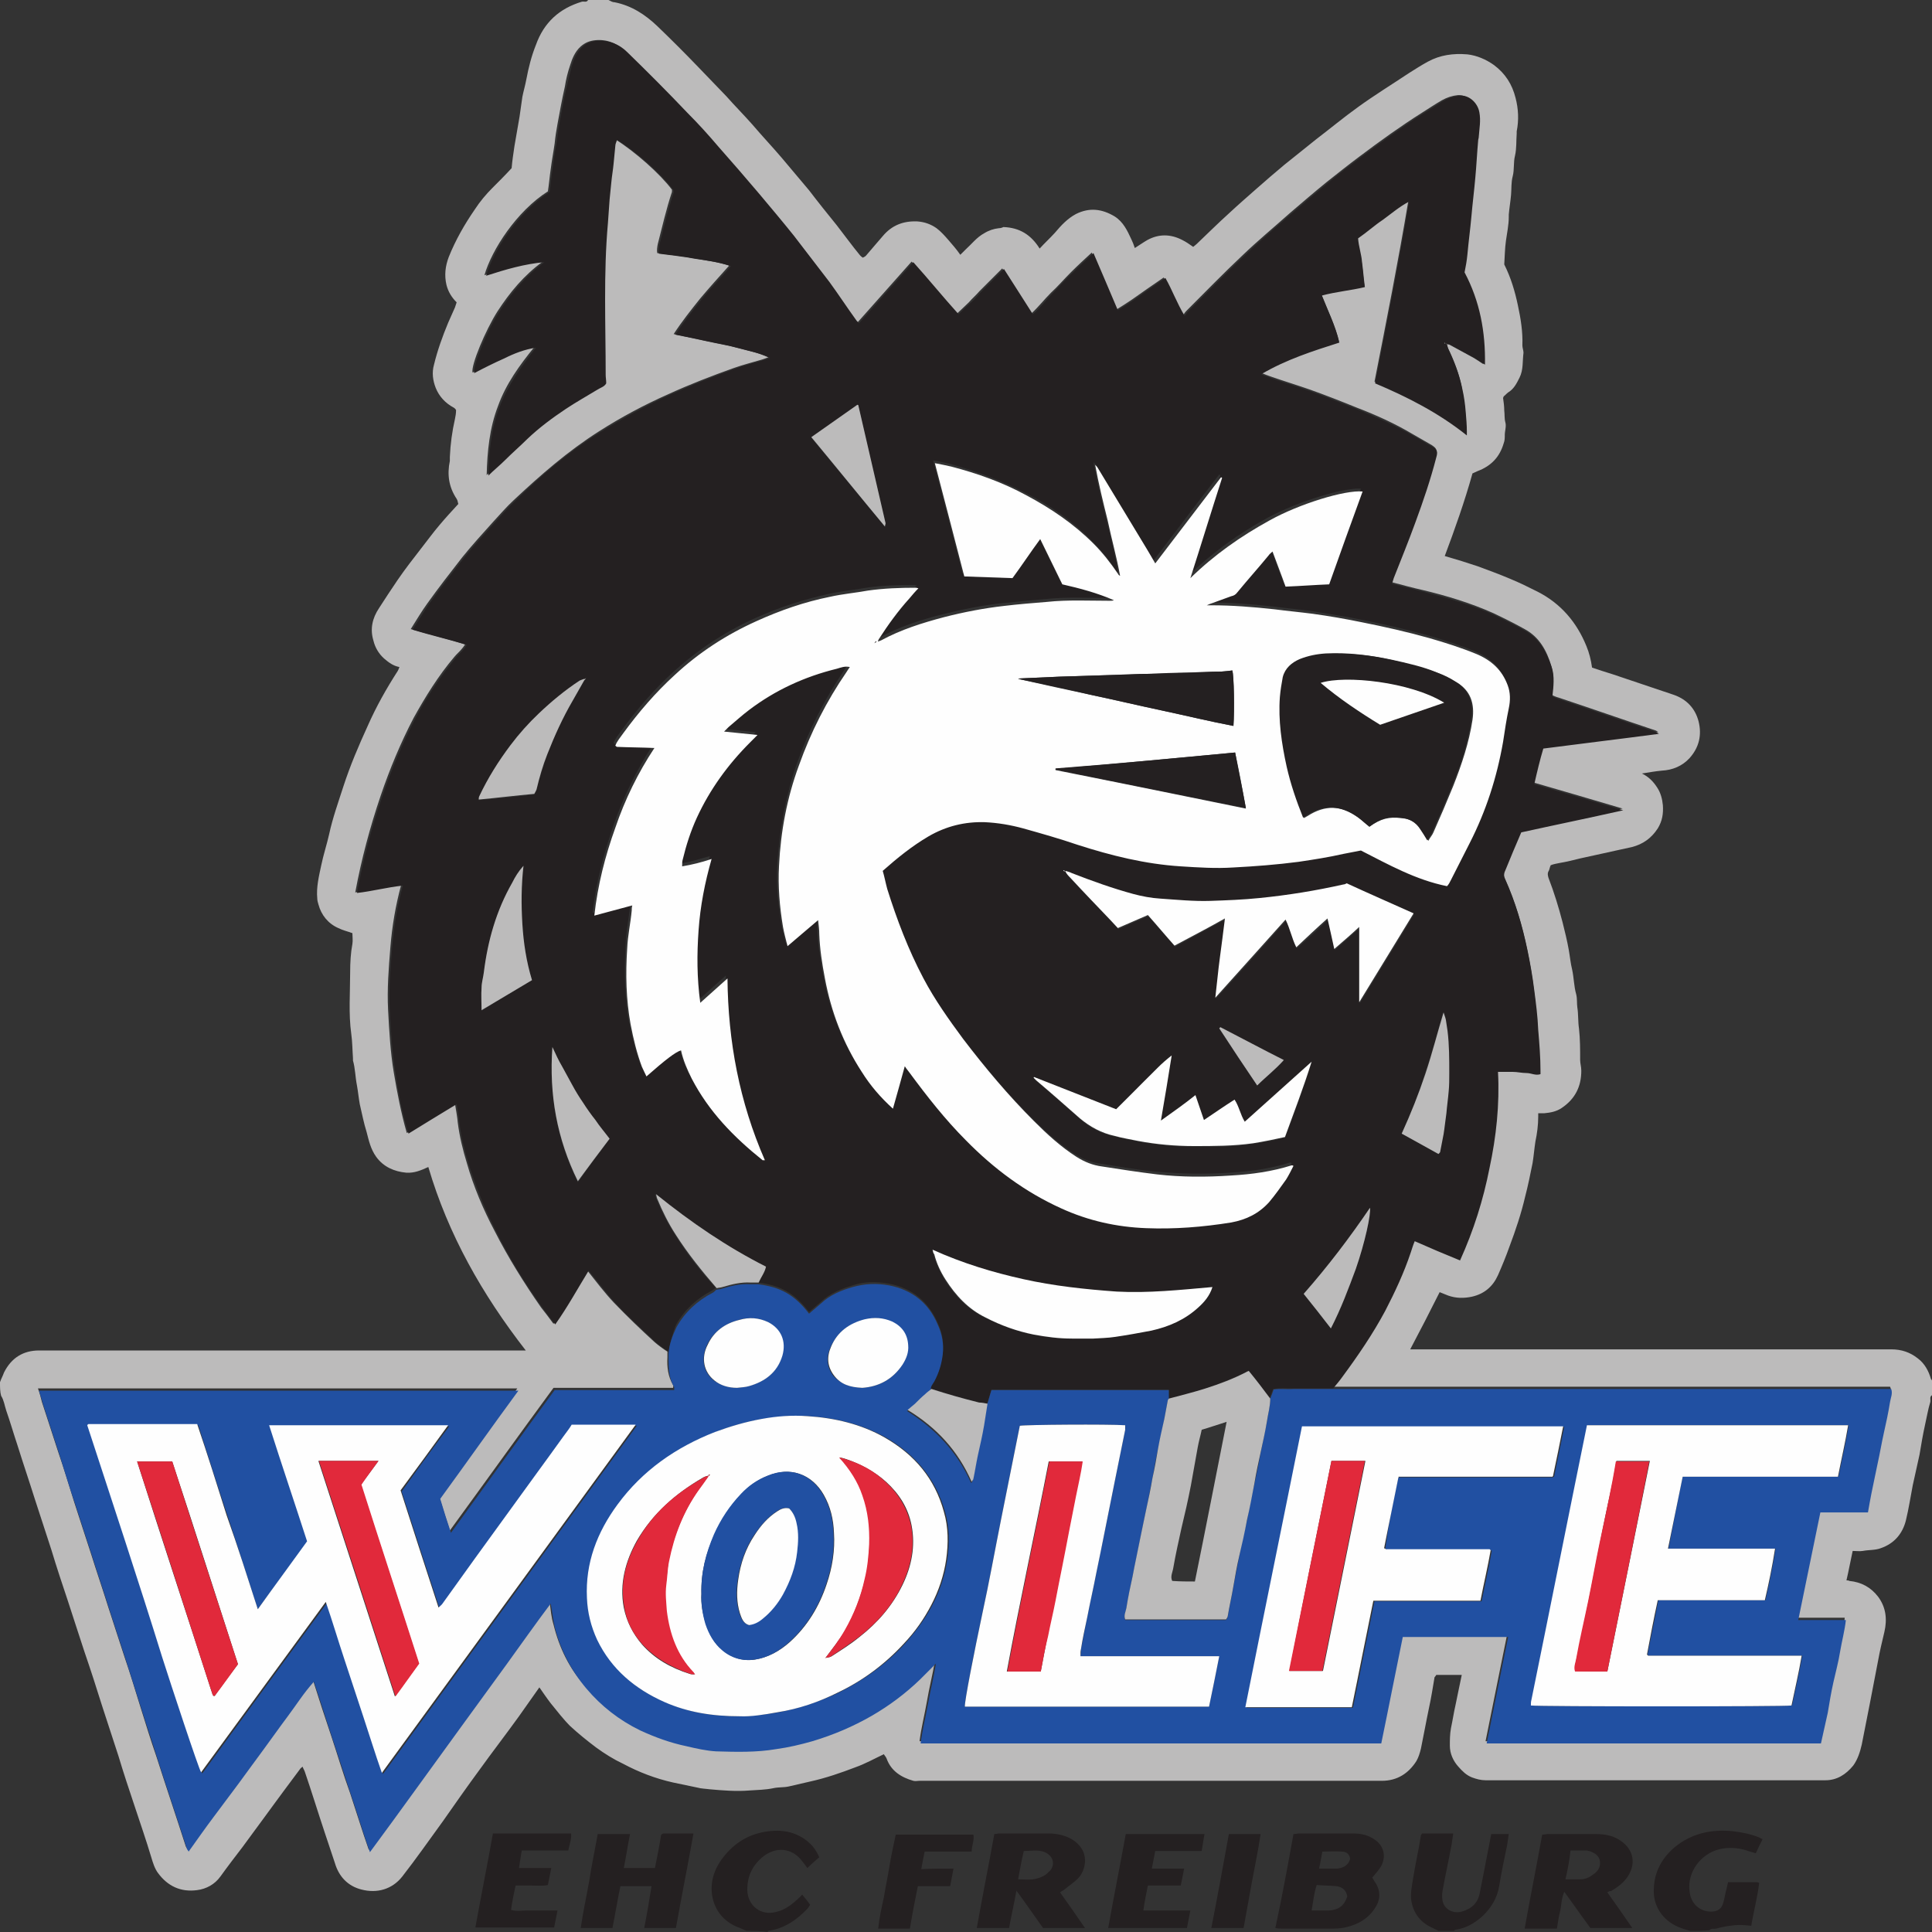 <svg width="50" height="50" viewBox="0 0 50 50" fill="none" xmlns="http://www.w3.org/2000/svg">
<rect x="0" y="0" width="50" height="50" fill="#333333" stroke="none"/>
<g clip-path="url(#clip0)">
<path d="M0 35.771C0.029 35.683 0.073 35.61 0.103 35.522C0.293 35.141 0.601 34.95 1.012 34.95C5.191 34.95 9.37 34.95 13.534 34.95C13.548 34.95 13.563 34.95 13.607 34.95C12.478 33.499 11.598 31.946 11.085 30.202C10.894 30.29 10.719 30.363 10.513 30.349C10.205 30.32 9.927 30.202 9.736 29.939C9.589 29.733 9.545 29.514 9.487 29.294C9.413 29.059 9.37 28.825 9.311 28.576C9.282 28.414 9.267 28.253 9.238 28.092C9.194 27.872 9.194 27.652 9.135 27.447C9.135 27.433 9.135 27.418 9.135 27.389C9.12 27.183 9.12 26.964 9.091 26.759C9.018 26.231 9.062 25.703 9.062 25.161C9.062 24.912 9.076 24.663 9.12 24.428C9.135 24.341 9.12 24.238 9.12 24.15C9.003 24.106 8.871 24.077 8.754 24.018C8.49 23.901 8.314 23.681 8.24 23.403C8.226 23.359 8.211 23.3 8.211 23.256C8.182 22.963 8.255 22.67 8.314 22.392C8.372 22.113 8.46 21.849 8.519 21.586C8.607 21.175 8.754 20.765 8.886 20.355C9.062 19.812 9.282 19.299 9.516 18.787C9.736 18.288 10 17.82 10.293 17.365C10.308 17.336 10.323 17.307 10.337 17.263C10.176 17.233 10.059 17.145 9.941 17.043C9.809 16.926 9.707 16.764 9.663 16.574C9.575 16.281 9.633 16.002 9.809 15.739C9.971 15.489 10.132 15.24 10.293 15.006C10.484 14.727 10.689 14.464 10.894 14.2C11.056 13.995 11.202 13.79 11.378 13.584C11.525 13.409 11.686 13.233 11.862 13.042C11.848 13.013 11.848 12.954 11.818 12.91C11.613 12.603 11.569 12.28 11.642 11.928C11.642 11.899 11.642 11.855 11.642 11.826C11.657 11.489 11.701 11.166 11.774 10.844C11.789 10.771 11.803 10.697 11.803 10.61C11.789 10.595 11.774 10.566 11.745 10.551C11.525 10.434 11.364 10.258 11.276 10.038C11.202 9.848 11.173 9.642 11.232 9.437C11.32 9.071 11.452 8.705 11.598 8.353C11.657 8.221 11.716 8.089 11.774 7.957C11.789 7.913 11.803 7.869 11.818 7.825C11.686 7.693 11.598 7.547 11.554 7.371C11.496 7.122 11.525 6.887 11.613 6.653C11.789 6.213 12.024 5.803 12.287 5.422C12.419 5.217 12.581 5.026 12.742 4.865C12.903 4.704 13.065 4.543 13.241 4.352C13.255 4.176 13.284 3.986 13.314 3.781C13.358 3.532 13.402 3.283 13.446 3.019C13.475 2.843 13.49 2.682 13.519 2.506C13.548 2.359 13.592 2.213 13.622 2.052C13.68 1.744 13.754 1.451 13.871 1.158C14.076 0.586 14.472 0.22 15.059 0.044C15.117 0.029 15.176 0.073 15.22 0C15.396 0 15.572 0 15.748 0C15.806 0.029 15.85 0.059 15.909 0.059C16.349 0.147 16.701 0.381 17.009 0.674C17.375 1.026 17.727 1.377 18.079 1.744C18.314 1.993 18.563 2.242 18.798 2.491C19.018 2.74 19.252 2.975 19.472 3.224C19.721 3.517 19.985 3.795 20.235 4.089C20.469 4.367 20.704 4.645 20.938 4.924C21.173 5.232 21.408 5.525 21.657 5.832C21.862 6.096 22.053 6.36 22.258 6.609C22.273 6.624 22.302 6.653 22.331 6.668C22.361 6.653 22.39 6.638 22.405 6.624C22.551 6.448 22.698 6.287 22.845 6.111C23.079 5.832 23.372 5.715 23.739 5.73C23.93 5.744 24.091 5.803 24.238 5.906C24.355 5.994 24.457 6.111 24.546 6.213C24.648 6.331 24.751 6.448 24.853 6.594C24.897 6.55 24.941 6.506 24.985 6.462C25.147 6.316 25.279 6.14 25.469 6.038C25.587 5.964 25.718 5.92 25.85 5.906C25.894 5.906 25.938 5.891 25.968 5.876C26.393 5.891 26.686 6.081 26.906 6.433C27.038 6.287 27.17 6.169 27.302 6.023C27.463 5.832 27.625 5.657 27.845 5.539C28.197 5.363 28.519 5.407 28.842 5.598C29.076 5.744 29.179 5.979 29.282 6.199C29.311 6.257 29.34 6.331 29.369 6.419C29.487 6.345 29.589 6.272 29.692 6.213C29.985 6.052 30.293 6.052 30.601 6.213C30.689 6.257 30.777 6.316 30.88 6.389C30.894 6.375 30.938 6.345 30.968 6.316C31.246 6.052 31.525 5.774 31.818 5.51C32.038 5.305 32.273 5.1 32.507 4.894C32.757 4.675 32.991 4.47 33.24 4.264C33.519 4.045 33.783 3.825 34.062 3.605C34.428 3.326 34.78 3.033 35.147 2.77C35.572 2.462 36.026 2.183 36.466 1.89C36.628 1.788 36.789 1.685 36.95 1.597C37.273 1.421 37.61 1.377 37.977 1.407C38.226 1.436 38.46 1.539 38.666 1.685C38.959 1.905 39.135 2.183 39.223 2.535C39.296 2.814 39.311 3.107 39.252 3.4C39.252 3.414 39.252 3.429 39.252 3.458C39.237 3.649 39.252 3.839 39.208 4.03C39.164 4.206 39.194 4.382 39.15 4.557C39.106 4.719 39.12 4.88 39.106 5.041C39.091 5.217 39.062 5.378 39.047 5.554C39.047 5.569 39.047 5.583 39.047 5.613C39.047 5.818 39.003 6.023 38.974 6.228C38.944 6.433 38.944 6.653 38.93 6.843C39.106 7.195 39.208 7.547 39.282 7.899C39.355 8.236 39.413 8.587 39.399 8.939C39.399 8.998 39.428 9.071 39.428 9.13C39.399 9.349 39.428 9.569 39.325 9.774C39.252 9.921 39.179 10.067 39.032 10.155C38.988 10.185 38.959 10.229 38.915 10.258C38.915 10.273 38.9 10.287 38.9 10.302C38.915 10.405 38.93 10.522 38.93 10.624C38.944 10.727 38.93 10.829 38.959 10.932C38.988 11.035 38.944 11.152 38.944 11.254C38.944 11.328 38.944 11.401 38.915 11.474C38.812 11.826 38.592 12.06 38.24 12.192C38.197 12.207 38.153 12.236 38.108 12.251C37.903 12.984 37.654 13.687 37.39 14.39C37.698 14.478 37.977 14.566 38.24 14.654C38.519 14.757 38.798 14.859 39.076 14.977C39.325 15.079 39.56 15.196 39.795 15.314C40.396 15.621 40.806 16.105 41.056 16.72C41.129 16.896 41.173 17.072 41.202 17.277C41.378 17.336 41.554 17.395 41.745 17.453C42.273 17.629 42.786 17.805 43.314 17.981C43.651 18.098 43.871 18.332 43.959 18.669C44.047 19.021 43.974 19.343 43.724 19.622C43.534 19.827 43.285 19.93 43.006 19.944C42.845 19.959 42.683 19.988 42.493 20.018C42.669 20.105 42.786 20.223 42.889 20.384C42.977 20.516 43.02 20.677 43.035 20.838C43.05 21.058 43.02 21.248 42.903 21.439C42.742 21.688 42.522 21.849 42.229 21.923C41.98 21.981 41.745 22.025 41.496 22.084C41.29 22.128 41.1 22.172 40.894 22.216C40.718 22.26 40.542 22.304 40.367 22.333C40.293 22.348 40.205 22.362 40.132 22.392C40.103 22.45 40.103 22.509 40.073 22.553C40.044 22.611 40.059 22.655 40.073 22.714C40.22 23.095 40.337 23.476 40.44 23.872C40.498 24.106 40.557 24.341 40.601 24.59C40.63 24.751 40.645 24.927 40.689 25.103C40.733 25.308 40.733 25.528 40.792 25.733C40.821 25.85 40.806 25.967 40.821 26.07C40.85 26.246 40.836 26.436 40.865 26.627C40.894 26.89 40.894 27.154 40.894 27.433C40.894 27.52 40.924 27.608 40.924 27.711C40.924 28.121 40.763 28.444 40.411 28.678C40.279 28.766 40.132 28.795 39.971 28.81C39.927 28.81 39.868 28.81 39.809 28.81C39.809 28.854 39.809 28.869 39.809 28.898C39.809 29.118 39.78 29.338 39.736 29.543C39.707 29.733 39.692 29.924 39.663 30.1C39.604 30.393 39.545 30.686 39.472 30.964C39.37 31.404 39.223 31.843 39.062 32.269C38.974 32.518 38.871 32.767 38.768 33.001C38.636 33.294 38.416 33.485 38.094 33.558C37.889 33.602 37.683 33.602 37.478 33.529C37.405 33.499 37.331 33.47 37.258 33.441C37.009 33.939 36.76 34.423 36.496 34.921C36.554 34.921 36.613 34.921 36.686 34.921C40.777 34.921 44.868 34.921 48.944 34.921C49.208 34.921 49.428 34.994 49.633 35.155C49.809 35.287 49.912 35.478 49.971 35.683C49.971 35.697 50 35.712 50 35.727C50 35.859 50 35.991 50 36.108C49.927 36.152 49.971 36.225 49.956 36.284C49.897 36.474 49.868 36.665 49.824 36.855C49.765 37.119 49.721 37.383 49.677 37.647C49.619 37.91 49.56 38.174 49.502 38.438C49.443 38.746 49.399 39.039 49.325 39.346C49.237 39.698 49.018 39.947 48.68 40.065C48.534 40.123 48.358 40.108 48.211 40.138C48.123 40.152 48.035 40.138 47.947 40.138C47.889 40.401 47.845 40.651 47.786 40.9C47.815 40.9 47.845 40.9 47.859 40.914C48.167 40.944 48.416 41.076 48.607 41.325C48.812 41.603 48.842 41.911 48.768 42.233C48.71 42.482 48.651 42.717 48.607 42.966C48.534 43.347 48.46 43.728 48.387 44.109C48.314 44.461 48.255 44.798 48.182 45.15C48.138 45.34 48.079 45.531 47.962 45.692C47.771 45.926 47.537 46.073 47.243 46.073C44.311 46.073 41.378 46.073 38.446 46.073C38.328 46.073 38.211 46.043 38.094 45.999C37.947 45.941 37.845 45.838 37.742 45.721C37.61 45.575 37.522 45.384 37.522 45.179C37.522 45.032 37.522 44.886 37.551 44.724C37.595 44.519 37.625 44.314 37.669 44.124C37.727 43.86 37.771 43.611 37.83 43.347C37.595 43.347 37.39 43.347 37.17 43.347C37.155 43.376 37.141 43.391 37.126 43.406C37.082 43.669 37.038 43.948 36.98 44.212C36.906 44.563 36.847 44.9 36.774 45.252C36.745 45.369 36.715 45.472 36.657 45.575C36.452 45.897 36.158 46.087 35.763 46.087C32.507 46.087 29.252 46.087 25.997 46.087C25.264 46.087 24.531 46.087 23.798 46.087C23.739 46.087 23.695 46.102 23.636 46.087C23.328 45.999 23.064 45.838 22.947 45.516C22.933 45.472 22.889 45.428 22.874 45.399C22.625 45.516 22.39 45.648 22.141 45.736C21.759 45.882 21.378 46.014 20.982 46.102C20.792 46.146 20.601 46.19 20.411 46.234C20.279 46.263 20.147 46.248 20.015 46.278C19.809 46.322 19.604 46.322 19.399 46.337C19.062 46.366 18.71 46.337 18.372 46.307C18.27 46.292 18.152 46.292 18.05 46.263C17.845 46.219 17.625 46.175 17.419 46.131C16.965 46.029 16.54 45.867 16.129 45.648C15.88 45.531 15.645 45.384 15.425 45.223C15.191 45.047 14.956 44.856 14.751 44.666C14.663 44.578 14.589 44.49 14.502 44.388C14.414 44.285 14.34 44.182 14.252 44.08C14.15 43.948 14.062 43.816 13.959 43.669C13.783 43.919 13.607 44.168 13.431 44.417C13.094 44.886 12.742 45.34 12.405 45.809C12.082 46.248 11.774 46.688 11.466 47.128C11.114 47.611 10.777 48.095 10.411 48.564C10.147 48.901 9.751 49.004 9.355 48.901C9.003 48.813 8.768 48.564 8.666 48.212C8.578 47.948 8.49 47.685 8.402 47.421C8.226 46.893 8.065 46.366 7.889 45.853C7.874 45.809 7.845 45.765 7.83 45.721C7.801 45.75 7.771 45.765 7.757 45.794C7.61 45.985 7.478 46.175 7.331 46.366C7.155 46.6 6.979 46.849 6.804 47.084C6.628 47.318 6.452 47.567 6.276 47.802C6.085 48.051 5.894 48.3 5.704 48.564C5.557 48.769 5.337 48.886 5.103 48.916C4.677 48.974 4.34 48.813 4.091 48.476C4.003 48.359 3.959 48.212 3.915 48.066C3.783 47.626 3.636 47.201 3.49 46.761C3.343 46.322 3.196 45.882 3.065 45.443C2.918 45.003 2.786 44.578 2.639 44.138C2.493 43.669 2.346 43.215 2.185 42.746C2.038 42.307 1.906 41.882 1.76 41.442C1.613 41.002 1.466 40.563 1.334 40.123C1.188 39.684 1.056 39.258 0.909 38.819C0.762 38.35 0.601 37.881 0.455 37.412C0.352 37.104 0.264 36.797 0.161 36.504C0.117 36.372 0.103 36.24 0.029 36.123C-2.68527e-06 36.02 0 35.903 0 35.771ZM37.405 8.895C37.434 8.895 37.463 8.895 37.493 8.91C37.713 9.027 37.918 9.144 38.138 9.261C38.211 9.305 38.299 9.364 38.387 9.423C38.402 8.573 38.255 7.781 37.859 7.034C37.889 6.887 37.903 6.726 37.933 6.565C37.977 6.243 38.006 5.92 38.035 5.598C38.065 5.261 38.108 4.924 38.138 4.572C38.167 4.25 38.197 3.927 38.211 3.62C38.211 3.59 38.226 3.561 38.226 3.532C38.255 3.326 38.285 3.107 38.24 2.887C38.197 2.652 37.962 2.447 37.727 2.462C37.581 2.477 37.449 2.521 37.317 2.594C37.141 2.696 36.965 2.814 36.803 2.916C36.246 3.268 35.718 3.649 35.191 4.045C34.897 4.264 34.604 4.499 34.325 4.719C34.003 4.982 33.695 5.246 33.387 5.51C32.977 5.876 32.551 6.228 32.155 6.609C31.657 7.078 31.188 7.562 30.704 8.045C30.674 8.074 30.645 8.118 30.616 8.162C30.411 7.825 30.293 7.488 30.117 7.181C29.971 7.283 29.839 7.371 29.692 7.474C29.56 7.562 29.428 7.664 29.296 7.752C29.164 7.84 29.032 7.928 28.886 8.016C28.666 7.503 28.46 7.019 28.255 6.536C28.064 6.712 27.889 6.873 27.713 7.049C27.537 7.224 27.375 7.415 27.199 7.576C27.023 7.752 26.877 7.943 26.686 8.118C26.437 7.723 26.188 7.342 25.938 6.946C25.836 7.049 25.733 7.151 25.645 7.239C25.543 7.342 25.44 7.444 25.352 7.532C25.264 7.635 25.161 7.723 25.073 7.825C24.971 7.928 24.868 8.016 24.765 8.118C24.369 7.664 24.003 7.21 23.592 6.77C23.123 7.298 22.654 7.825 22.185 8.353C22.155 8.324 22.126 8.294 22.111 8.265C21.877 7.943 21.657 7.606 21.422 7.283C21.129 6.873 20.821 6.477 20.498 6.081C20.205 5.7 19.897 5.349 19.589 4.982C19.252 4.572 18.9 4.176 18.548 3.781C18.285 3.488 18.02 3.195 17.757 2.916C17.243 2.389 16.715 1.861 16.188 1.334C15.982 1.128 15.719 1.011 15.411 1.04C15.264 1.055 15.147 1.099 15.029 1.202C14.883 1.334 14.809 1.509 14.751 1.7C14.692 1.876 14.648 2.052 14.619 2.242C14.546 2.564 14.487 2.887 14.428 3.209C14.399 3.37 14.37 3.546 14.355 3.708C14.325 3.927 14.281 4.147 14.252 4.382C14.223 4.572 14.208 4.777 14.179 4.953C13.372 5.466 12.727 6.462 12.537 7.122C13.035 6.961 13.519 6.814 14.047 6.77C13.563 7.122 13.197 7.562 12.874 8.06C12.566 8.543 12.185 9.452 12.229 9.642C12.493 9.511 12.742 9.393 13.006 9.261C13.27 9.144 13.534 9.027 13.827 8.983C13.446 9.452 13.094 9.936 12.889 10.507C12.669 11.079 12.61 11.679 12.595 12.295C12.757 12.148 12.889 12.031 13.021 11.899C13.211 11.709 13.416 11.533 13.607 11.342C13.915 11.049 14.252 10.8 14.604 10.566C14.853 10.39 15.132 10.243 15.396 10.082C15.484 10.023 15.601 9.994 15.645 9.906C15.645 9.818 15.63 9.745 15.63 9.686C15.63 8.382 15.572 7.063 15.689 5.759C15.704 5.554 15.719 5.349 15.733 5.144C15.748 4.997 15.762 4.851 15.777 4.704C15.792 4.543 15.821 4.382 15.836 4.22C15.85 4.074 15.865 3.913 15.88 3.766C15.88 3.708 15.909 3.664 15.924 3.605C16.437 3.927 17.082 4.499 17.39 4.909C17.39 4.924 17.39 4.938 17.39 4.968C17.243 5.407 17.141 5.862 17.023 6.316C17.009 6.389 16.994 6.477 17.009 6.55C17.331 6.594 17.639 6.624 17.947 6.682C18.255 6.741 18.563 6.77 18.871 6.873C18.607 7.166 18.358 7.444 18.123 7.723C17.889 8.016 17.654 8.309 17.434 8.646C17.727 8.705 17.991 8.763 18.27 8.822C18.534 8.88 18.812 8.924 19.076 8.998C19.34 9.071 19.604 9.115 19.883 9.247C19.809 9.276 19.765 9.291 19.721 9.305C19.472 9.379 19.238 9.437 18.988 9.525C18.416 9.73 17.845 9.95 17.302 10.199C16.672 10.478 16.07 10.8 15.498 11.166C14.692 11.679 13.988 12.295 13.299 12.94C13.108 13.116 12.933 13.321 12.757 13.511C12.493 13.804 12.214 14.112 11.965 14.42C11.657 14.815 11.349 15.211 11.056 15.621C10.909 15.826 10.777 16.046 10.63 16.281C11.1 16.413 11.569 16.53 12.038 16.676C12.009 16.72 11.979 16.764 11.95 16.794C11.892 16.867 11.818 16.926 11.759 16.999C11.349 17.482 11.012 18.025 10.704 18.581C10.367 19.226 10.088 19.9 9.853 20.589C9.575 21.41 9.355 22.23 9.194 23.095C9.589 23.051 9.985 22.948 10.381 22.904C10.235 23.447 10.147 23.974 10.103 24.516C10.059 25.059 10.015 25.601 10.044 26.143C10.073 26.685 10.103 27.227 10.191 27.755C10.279 28.282 10.381 28.81 10.528 29.323C10.953 29.059 11.349 28.81 11.774 28.561C11.803 28.737 11.833 28.898 11.848 29.059C11.892 29.411 11.979 29.763 12.082 30.1C12.258 30.715 12.507 31.301 12.801 31.858C13.152 32.547 13.563 33.206 14.003 33.837C14.106 33.968 14.208 34.1 14.325 34.261C14.648 33.807 14.912 33.324 15.191 32.869C15.425 33.162 15.645 33.456 15.894 33.719C16.232 34.071 16.584 34.408 16.936 34.73C17.038 34.818 17.155 34.906 17.273 34.98C17.273 35.023 17.273 35.067 17.273 35.126C17.258 35.375 17.287 35.624 17.419 35.844C17.434 35.859 17.419 35.888 17.419 35.917C16.393 35.917 15.367 35.917 14.325 35.917C13.431 37.134 12.551 38.365 11.642 39.61C11.54 39.303 11.452 39.009 11.364 38.731C12.038 37.808 12.713 36.885 13.387 35.932C9.238 35.932 5.117 35.932 0.982 35.932C1.026 36.049 1.056 36.166 1.085 36.284C1.232 36.723 1.364 37.148 1.51 37.588C1.657 38.013 1.789 38.453 1.921 38.877C2.067 39.317 2.199 39.742 2.346 40.182C2.493 40.651 2.654 41.12 2.801 41.589C2.947 42.028 3.079 42.453 3.226 42.893C3.372 43.318 3.504 43.757 3.636 44.182C3.768 44.607 3.9 45.032 4.047 45.457C4.296 46.234 4.56 47.011 4.809 47.787C4.824 47.816 4.839 47.831 4.853 47.861C5.073 47.553 5.279 47.26 5.499 46.967C5.704 46.673 5.924 46.395 6.144 46.102C6.364 45.809 6.584 45.516 6.789 45.223C6.994 44.93 7.199 44.637 7.419 44.358C7.639 44.065 7.83 43.757 8.094 43.464C8.255 43.977 8.416 44.461 8.578 44.944C8.739 45.428 8.886 45.926 9.062 46.41C9.223 46.893 9.37 47.377 9.545 47.875C9.956 47.318 10.337 46.776 10.733 46.248C11.114 45.721 11.51 45.179 11.892 44.651C12.287 44.109 12.669 43.567 13.065 43.039C13.446 42.512 13.827 41.984 14.223 41.442C14.252 41.662 14.267 41.852 14.325 42.043C14.472 42.644 14.736 43.186 15.147 43.64C15.543 44.094 15.997 44.461 16.54 44.724C16.921 44.915 17.317 45.047 17.742 45.135C17.991 45.193 18.255 45.252 18.504 45.267C19.018 45.281 19.546 45.296 20.059 45.208C20.381 45.15 20.689 45.091 20.997 45.003C21.54 44.842 22.053 44.622 22.537 44.343C22.991 44.08 23.402 43.772 23.783 43.406C23.915 43.274 24.047 43.142 24.194 42.995C24.135 43.347 24.047 43.684 23.988 44.036C23.93 44.373 23.842 44.71 23.798 45.062C27.786 45.062 31.745 45.062 35.718 45.062C35.909 44.138 36.085 43.215 36.276 42.307C37.185 42.307 38.094 42.307 39.003 42.307C38.812 43.23 38.636 44.138 38.446 45.062C41.334 45.062 44.208 45.062 47.097 45.062C47.155 44.798 47.214 44.534 47.273 44.27C47.331 44.007 47.375 43.743 47.419 43.479C47.478 43.215 47.551 42.937 47.595 42.673C47.639 42.409 47.713 42.145 47.742 41.867C47.317 41.867 46.921 41.867 46.51 41.867C46.701 40.929 46.892 40.02 47.082 39.083C47.507 39.083 47.903 39.083 48.314 39.083C48.343 38.922 48.372 38.76 48.402 38.599C48.46 38.335 48.504 38.086 48.563 37.822C48.622 37.559 48.666 37.295 48.724 37.031C48.783 36.767 48.842 36.489 48.886 36.225C48.9 36.123 48.974 36.005 48.915 35.888C48.842 35.888 48.783 35.888 48.71 35.888C44.047 35.888 39.384 35.888 34.721 35.888C34.648 35.888 34.575 35.888 34.487 35.888C34.56 35.785 34.648 35.697 34.721 35.595C35.132 35.053 35.513 34.496 35.836 33.88C36.1 33.397 36.32 32.899 36.496 32.371C36.525 32.269 36.569 32.181 36.598 32.078C36.994 32.239 37.375 32.4 37.771 32.576C38.123 31.799 38.372 31.008 38.534 30.188C38.695 29.367 38.798 28.546 38.754 27.696C38.886 27.696 39.003 27.696 39.135 27.696C39.252 27.696 39.37 27.726 39.487 27.726C39.604 27.726 39.721 27.799 39.853 27.755C39.853 27.726 39.853 27.696 39.853 27.682C39.853 27.33 39.809 26.978 39.795 26.612C39.765 26.275 39.736 25.923 39.692 25.586C39.648 25.235 39.589 24.883 39.516 24.546C39.384 23.916 39.208 23.315 38.944 22.729C38.9 22.641 38.9 22.567 38.944 22.48C39.091 22.157 39.223 21.835 39.355 21.498C40.22 21.307 41.085 21.117 41.994 20.926C41.202 20.692 40.455 20.472 39.692 20.252C39.765 19.93 39.824 19.622 39.927 19.329C40.938 19.197 41.921 19.08 42.918 18.948C42.889 18.933 42.859 18.904 42.845 18.904C42.009 18.625 41.173 18.332 40.337 18.054C40.279 18.039 40.205 18.01 40.161 17.981C40.205 17.717 40.22 17.482 40.147 17.233C40.029 16.838 39.839 16.486 39.458 16.281C39.194 16.134 38.93 16.002 38.651 15.87C38.065 15.607 37.434 15.416 36.818 15.27C36.554 15.211 36.29 15.138 36.012 15.065C36.026 15.006 36.041 14.962 36.056 14.918C36.246 14.434 36.437 13.965 36.613 13.482C36.818 12.925 36.994 12.368 37.155 11.797C37.199 11.65 37.185 11.606 37.053 11.518C36.892 11.43 36.73 11.328 36.569 11.24C36.1 10.961 35.616 10.742 35.117 10.551C34.721 10.39 34.311 10.229 33.9 10.082C33.563 9.965 33.226 9.862 32.889 9.745C32.801 9.716 32.727 9.686 32.625 9.642C33.27 9.247 33.944 9.027 34.648 8.822C34.545 8.397 34.355 8.016 34.194 7.606C34.56 7.503 34.941 7.459 35.308 7.386C35.279 7.166 35.264 6.946 35.235 6.741C35.205 6.536 35.132 6.331 35.132 6.125C35.352 5.95 35.557 5.788 35.777 5.642C35.997 5.495 36.188 5.319 36.452 5.173C36.188 6.756 35.88 8.309 35.572 9.877C36.422 10.229 37.214 10.639 37.947 11.225C37.947 11.181 37.962 11.152 37.947 11.123C37.933 10.961 37.933 10.786 37.918 10.624C37.889 10.419 37.859 10.229 37.83 10.023C37.757 9.657 37.625 9.32 37.463 8.983C37.419 8.983 37.419 8.939 37.405 8.895Z" fill="#BCBBBB"/>
<path d="M43.739 49.971C43.636 49.941 43.534 49.912 43.431 49.868C43.021 49.692 42.771 49.311 42.801 48.872C42.815 48.447 43.006 48.095 43.328 47.816C43.768 47.45 44.282 47.333 44.853 47.392C45.088 47.421 45.308 47.465 45.528 47.553C45.557 47.567 45.572 47.582 45.616 47.597C45.557 47.714 45.499 47.831 45.44 47.963C45.352 47.934 45.279 47.919 45.205 47.89C44.971 47.816 44.721 47.802 44.487 47.861C44.018 47.978 43.666 48.447 43.724 48.93C43.754 49.282 44.003 49.472 44.282 49.472C44.458 49.472 44.56 49.399 44.604 49.223C44.633 49.121 44.648 49.004 44.678 48.901C44.692 48.842 44.707 48.784 44.721 48.71C44.971 48.71 45.22 48.71 45.469 48.71C45.484 48.71 45.499 48.725 45.528 48.725C45.484 49.106 45.381 49.472 45.323 49.839C45.176 49.824 45.029 49.809 44.897 49.824C44.736 49.839 44.575 49.868 44.414 49.912C44.355 49.927 44.282 49.897 44.238 49.956C44.076 49.971 43.9 49.971 43.739 49.971Z" fill="#242021"/>
<path d="M19.326 49.971C19.238 49.941 19.164 49.897 19.076 49.868C18.651 49.692 18.416 49.311 18.416 48.872C18.416 48.593 18.519 48.329 18.695 48.095C19.003 47.685 19.399 47.45 19.897 47.392C20.235 47.348 20.572 47.406 20.865 47.626C21.012 47.743 21.114 47.861 21.202 48.066C21.1 48.154 20.997 48.242 20.895 48.344C20.851 48.285 20.806 48.227 20.762 48.168C20.484 47.802 20.073 47.802 19.765 48.036C19.487 48.256 19.34 48.535 19.34 48.901C19.34 49.311 19.692 49.604 20.117 49.472C20.337 49.414 20.499 49.282 20.66 49.135C20.689 49.106 20.719 49.077 20.762 49.033C20.836 49.121 20.895 49.194 20.968 49.297C20.939 49.326 20.924 49.37 20.895 49.399C20.616 49.692 20.293 49.912 19.883 49.971C19.883 49.971 19.868 49.985 19.868 50C19.677 49.971 19.502 49.971 19.326 49.971Z" fill="#242021"/>
<path d="M37.229 49.971C37.185 49.941 37.126 49.927 37.082 49.897C36.774 49.766 36.584 49.531 36.525 49.194C36.496 49.004 36.54 48.813 36.569 48.623C36.628 48.242 36.716 47.875 36.774 47.494C36.774 47.48 36.789 47.48 36.804 47.45C36.921 47.45 37.053 47.45 37.185 47.45C37.317 47.45 37.449 47.45 37.61 47.45C37.595 47.553 37.581 47.655 37.566 47.743C37.493 48.139 37.405 48.535 37.331 48.945C37.317 49.033 37.317 49.15 37.346 49.238C37.405 49.428 37.625 49.531 37.83 49.472C38.094 49.399 38.255 49.238 38.299 48.974C38.402 48.476 38.49 47.978 38.593 47.465C38.739 47.465 38.886 47.465 39.047 47.465C39.032 47.567 39.018 47.67 39.003 47.758C38.93 48.11 38.856 48.461 38.798 48.813C38.71 49.399 38.153 49.883 37.669 49.941C37.654 49.941 37.639 49.956 37.625 49.971C37.508 49.971 37.376 49.971 37.229 49.971Z" fill="#242021"/>
<path d="M17.317 34.994C17.199 34.906 17.082 34.833 16.98 34.745C16.628 34.408 16.261 34.086 15.938 33.734C15.689 33.47 15.484 33.177 15.235 32.884C14.956 33.338 14.692 33.822 14.37 34.276C14.252 34.13 14.15 33.998 14.047 33.851C13.592 33.221 13.182 32.562 12.845 31.873C12.551 31.301 12.317 30.715 12.126 30.114C12.024 29.777 11.935 29.426 11.892 29.074C11.877 28.913 11.848 28.752 11.818 28.576C11.408 28.825 10.997 29.074 10.572 29.338C10.411 28.81 10.308 28.297 10.235 27.77C10.147 27.227 10.117 26.7 10.088 26.158C10.059 25.616 10.103 25.073 10.147 24.531C10.191 24.003 10.279 23.461 10.425 22.919C10.015 22.963 9.633 23.066 9.238 23.11C9.399 22.245 9.619 21.41 9.897 20.604C10.132 19.915 10.411 19.241 10.748 18.596C11.041 18.039 11.393 17.512 11.803 17.014C11.862 16.94 11.935 16.882 11.994 16.808C12.024 16.779 12.038 16.75 12.082 16.691C11.613 16.545 11.144 16.442 10.675 16.295C10.821 16.076 10.953 15.856 11.1 15.636C11.393 15.226 11.701 14.83 12.009 14.434C12.258 14.127 12.537 13.819 12.801 13.526C12.977 13.335 13.152 13.13 13.343 12.954C14.018 12.295 14.736 11.679 15.543 11.181C16.129 10.815 16.73 10.492 17.346 10.214C17.903 9.965 18.46 9.745 19.032 9.54C19.267 9.452 19.516 9.393 19.765 9.32C19.809 9.305 19.853 9.291 19.927 9.261C19.648 9.13 19.384 9.086 19.12 9.012C18.856 8.939 18.578 8.895 18.314 8.836C18.05 8.778 17.771 8.719 17.478 8.661C17.698 8.324 17.933 8.03 18.167 7.737C18.402 7.444 18.666 7.181 18.915 6.887C18.607 6.785 18.299 6.741 17.991 6.697C17.683 6.638 17.375 6.609 17.053 6.565C17.038 6.492 17.053 6.419 17.067 6.331C17.185 5.876 17.287 5.422 17.434 4.982C17.434 4.968 17.434 4.953 17.434 4.924C17.126 4.513 16.496 3.942 15.968 3.62C15.953 3.678 15.924 3.722 15.924 3.781C15.909 3.927 15.894 4.089 15.88 4.235C15.865 4.396 15.836 4.557 15.821 4.719C15.806 4.865 15.792 5.012 15.777 5.158C15.762 5.363 15.748 5.569 15.733 5.774C15.616 7.078 15.675 8.397 15.675 9.701C15.675 9.774 15.689 9.833 15.689 9.921C15.645 10.009 15.528 10.038 15.44 10.097C15.176 10.258 14.912 10.405 14.648 10.58C14.296 10.815 13.959 11.064 13.651 11.357C13.46 11.547 13.255 11.723 13.065 11.914C12.933 12.046 12.786 12.163 12.639 12.309C12.654 11.679 12.713 11.093 12.933 10.522C13.152 9.95 13.504 9.467 13.871 8.998C13.578 9.042 13.314 9.144 13.05 9.276C12.786 9.393 12.522 9.525 12.273 9.657C12.229 9.481 12.595 8.573 12.918 8.074C13.241 7.576 13.607 7.137 14.091 6.785C13.578 6.829 13.079 6.975 12.581 7.137C12.771 6.477 13.416 5.481 14.223 4.968C14.252 4.777 14.267 4.587 14.296 4.396C14.325 4.176 14.355 3.957 14.399 3.722C14.428 3.561 14.443 3.385 14.472 3.224C14.531 2.902 14.589 2.579 14.663 2.257C14.707 2.081 14.751 1.89 14.795 1.715C14.853 1.524 14.927 1.348 15.073 1.216C15.176 1.114 15.308 1.07 15.455 1.055C15.762 1.04 16.026 1.143 16.232 1.348C16.759 1.861 17.287 2.389 17.801 2.931C18.079 3.209 18.343 3.502 18.592 3.795C18.944 4.191 19.296 4.601 19.633 4.997C19.941 5.363 20.249 5.73 20.543 6.096C20.851 6.492 21.158 6.902 21.466 7.298C21.701 7.62 21.921 7.957 22.155 8.28C22.17 8.309 22.199 8.324 22.229 8.368C22.698 7.84 23.152 7.327 23.636 6.785C24.032 7.225 24.399 7.679 24.809 8.133C24.912 8.03 25.015 7.928 25.117 7.84C25.22 7.752 25.308 7.649 25.396 7.547C25.498 7.444 25.601 7.342 25.689 7.254C25.777 7.166 25.88 7.063 25.982 6.961C26.232 7.356 26.481 7.737 26.73 8.133C26.936 7.957 27.067 7.767 27.243 7.591C27.419 7.415 27.581 7.225 27.757 7.063C27.933 6.887 28.108 6.726 28.299 6.55C28.504 7.019 28.71 7.518 28.93 8.03C29.076 7.943 29.208 7.855 29.34 7.767C29.472 7.679 29.604 7.576 29.736 7.488C29.868 7.4 30 7.298 30.161 7.195C30.337 7.503 30.455 7.84 30.66 8.177C30.689 8.133 30.718 8.089 30.748 8.06C31.232 7.576 31.701 7.093 32.199 6.624C32.595 6.243 33.006 5.891 33.431 5.525C33.739 5.261 34.047 4.997 34.37 4.733C34.648 4.499 34.941 4.279 35.235 4.059C35.763 3.664 36.29 3.283 36.847 2.931C37.023 2.828 37.185 2.711 37.361 2.608C37.493 2.535 37.625 2.491 37.771 2.477C38.006 2.447 38.24 2.652 38.285 2.902C38.328 3.121 38.285 3.326 38.27 3.546C38.27 3.576 38.255 3.605 38.255 3.634C38.226 3.957 38.211 4.279 38.182 4.587C38.153 4.924 38.108 5.276 38.079 5.613C38.05 5.935 38.006 6.257 37.977 6.58C37.962 6.741 37.933 6.902 37.903 7.049C38.299 7.796 38.446 8.587 38.431 9.437C38.328 9.379 38.255 9.32 38.182 9.276C37.962 9.159 37.757 9.042 37.537 8.924C37.507 8.91 37.478 8.91 37.449 8.91C37.449 8.895 37.434 8.895 37.434 8.88L37.419 8.895C37.434 8.895 37.434 8.91 37.449 8.91C37.463 8.954 37.463 8.983 37.478 9.027C37.639 9.364 37.771 9.701 37.845 10.067C37.889 10.258 37.918 10.463 37.933 10.668C37.947 10.829 37.962 11.005 37.962 11.166C37.962 11.196 37.962 11.225 37.962 11.269C37.229 10.683 36.422 10.273 35.587 9.921C35.894 8.353 36.202 6.814 36.466 5.217C36.217 5.349 36.012 5.525 35.792 5.686C35.572 5.832 35.381 6.008 35.147 6.169C35.161 6.375 35.235 6.58 35.249 6.785C35.279 7.005 35.293 7.21 35.323 7.43C34.956 7.518 34.59 7.547 34.208 7.649C34.37 8.06 34.56 8.426 34.663 8.866C33.974 9.086 33.285 9.305 32.639 9.686C32.742 9.73 32.83 9.76 32.903 9.789C33.24 9.906 33.592 10.009 33.915 10.126C34.325 10.273 34.721 10.434 35.132 10.595C35.63 10.8 36.129 11.02 36.584 11.284C36.745 11.372 36.906 11.474 37.068 11.562C37.199 11.635 37.214 11.694 37.17 11.841C37.023 12.412 36.833 12.969 36.628 13.526C36.452 14.009 36.261 14.478 36.07 14.962C36.056 15.006 36.041 15.065 36.026 15.108C36.305 15.182 36.569 15.24 36.833 15.314C37.463 15.475 38.079 15.651 38.666 15.914C38.944 16.046 39.208 16.178 39.472 16.325C39.839 16.53 40.029 16.882 40.161 17.277C40.235 17.512 40.205 17.761 40.176 18.025C40.235 18.054 40.293 18.069 40.352 18.098C41.188 18.376 42.023 18.669 42.859 18.948C42.889 18.962 42.903 18.977 42.933 18.992C41.935 19.124 40.953 19.241 39.941 19.373C39.853 19.666 39.78 19.974 39.707 20.296C40.469 20.516 41.217 20.736 42.009 20.97C41.1 21.175 40.235 21.351 39.37 21.542C39.223 21.879 39.091 22.201 38.959 22.523C38.915 22.611 38.915 22.685 38.959 22.773C39.223 23.359 39.399 23.96 39.531 24.59C39.604 24.941 39.663 25.278 39.707 25.63C39.751 25.967 39.795 26.304 39.809 26.656C39.839 27.008 39.868 27.359 39.868 27.726C39.868 27.755 39.868 27.77 39.868 27.799C39.736 27.843 39.633 27.77 39.502 27.77C39.384 27.77 39.267 27.74 39.15 27.74C39.032 27.74 38.9 27.74 38.768 27.74C38.812 28.59 38.724 29.411 38.548 30.232C38.387 31.052 38.138 31.843 37.786 32.62C37.39 32.459 37.009 32.298 36.613 32.122C36.569 32.224 36.54 32.327 36.51 32.415C36.334 32.943 36.1 33.441 35.85 33.924C35.528 34.525 35.147 35.082 34.736 35.639C34.663 35.742 34.575 35.844 34.502 35.932C34.325 35.932 34.15 35.932 33.974 35.932C33.798 35.932 33.636 35.932 33.46 35.932C33.285 35.932 33.108 35.917 32.947 35.947C32.918 36.035 32.889 36.108 32.859 36.181C32.683 35.947 32.507 35.712 32.317 35.478C32.302 35.492 32.273 35.492 32.258 35.507C31.921 35.668 31.554 35.815 31.202 35.932C30.894 36.035 30.572 36.108 30.249 36.196C30.249 36.123 30.249 36.035 30.249 35.961C28.71 35.961 27.185 35.961 25.66 35.961C25.616 36.093 25.587 36.21 25.543 36.342C25.469 36.328 25.396 36.313 25.323 36.284C24.912 36.196 24.502 36.064 24.091 35.932C24.076 35.844 24.135 35.771 24.179 35.712C24.311 35.492 24.369 35.258 24.399 35.009C24.428 34.745 24.384 34.481 24.267 34.232C24.018 33.675 23.607 33.338 23.006 33.221C22.683 33.162 22.375 33.162 22.067 33.265C21.774 33.353 21.481 33.47 21.246 33.69C21.144 33.778 21.041 33.866 20.938 33.954C20.557 33.456 20.191 33.265 19.619 33.192C19.677 33.045 19.78 32.928 19.795 32.767C18.783 32.269 17.859 31.624 16.95 30.891C16.965 30.964 16.98 30.994 16.98 31.008C17.111 31.331 17.273 31.653 17.463 31.946C17.771 32.444 18.123 32.899 18.519 33.324C18.49 33.353 18.46 33.382 18.431 33.397C18.035 33.602 17.713 33.895 17.493 34.291C17.405 34.525 17.331 34.76 17.317 34.994ZM15.161 17.556C15.147 17.57 15.132 17.57 15.117 17.585C15.073 17.6 15.044 17.614 15 17.629C14.619 17.878 14.267 18.171 13.944 18.479C13.68 18.728 13.446 19.021 13.211 19.299C12.889 19.71 12.625 20.149 12.405 20.618C12.39 20.648 12.39 20.677 12.39 20.706C12.874 20.662 13.343 20.618 13.827 20.56C13.842 20.53 13.871 20.486 13.886 20.443C13.959 20.135 14.062 19.827 14.164 19.534C14.34 19.05 14.56 18.581 14.824 18.142C14.927 17.966 15.029 17.776 15.132 17.6C15.147 17.57 15.161 17.556 15.161 17.556C15.176 17.541 15.176 17.541 15.161 17.556C15.176 17.526 15.176 17.541 15.161 17.556ZM27.566 22.538C27.551 22.538 27.537 22.523 27.537 22.523V22.538C27.537 22.538 27.537 22.538 27.566 22.538C27.61 22.611 27.654 22.685 27.713 22.743C28.064 23.11 28.416 23.476 28.768 23.857C28.827 23.916 28.886 23.989 28.944 24.047C29.208 23.93 29.472 23.813 29.721 23.71C29.956 23.989 30.191 24.238 30.411 24.502C30.851 24.267 31.261 24.033 31.716 23.798C31.672 24.165 31.628 24.487 31.584 24.824C31.54 25.146 31.51 25.484 31.466 25.85C32.097 25.161 32.683 24.502 33.285 23.828C33.402 24.062 33.446 24.311 33.563 24.546C33.842 24.297 34.106 24.062 34.37 23.798C34.428 24.062 34.487 24.311 34.545 24.59C34.765 24.399 34.971 24.209 35.191 24.018C35.191 24.253 35.191 24.458 35.191 24.678C35.191 24.883 35.191 25.103 35.191 25.308C35.191 25.513 35.191 25.718 35.191 25.967C35.675 25.176 36.144 24.414 36.598 23.666C36.012 23.403 35.44 23.139 34.868 22.89C34.839 22.904 34.809 22.919 34.78 22.919C34.062 23.08 33.343 23.198 32.61 23.271C32.185 23.315 31.759 23.329 31.334 23.344C30.894 23.359 30.469 23.329 30.044 23.285C29.809 23.271 29.575 23.227 29.355 23.168C28.812 23.022 28.285 22.831 27.757 22.626C27.683 22.567 27.625 22.553 27.566 22.538ZM22.683 16.618C22.683 16.603 22.669 16.603 22.654 16.588C22.669 16.545 22.683 16.515 22.698 16.471C22.933 16.105 23.197 15.753 23.49 15.416C23.563 15.328 23.636 15.24 23.724 15.152C23.695 15.152 23.68 15.138 23.651 15.138C23.241 15.138 22.83 15.152 22.419 15.211C22.097 15.27 21.759 15.299 21.437 15.372C20.777 15.519 20.147 15.724 19.531 16.002C18.754 16.354 18.05 16.823 17.419 17.395C16.921 17.849 16.481 18.362 16.085 18.904C16.012 19.006 15.924 19.109 15.88 19.226C15.894 19.241 15.909 19.256 15.924 19.256C16.246 19.27 16.554 19.27 16.892 19.285C16.466 19.944 16.129 20.633 15.88 21.351C15.63 22.084 15.425 22.831 15.337 23.622C15.675 23.535 15.997 23.447 16.32 23.359C16.32 23.417 16.32 23.461 16.305 23.491C16.261 23.813 16.202 24.15 16.188 24.473C16.158 25.132 16.158 25.777 16.276 26.436C16.349 26.802 16.437 27.169 16.569 27.535C16.598 27.623 16.642 27.696 16.686 27.784C17.17 27.359 17.434 27.154 17.581 27.11C17.639 27.359 17.727 27.608 17.859 27.843C18.299 28.693 18.959 29.367 19.692 29.953C19.707 29.968 19.721 29.953 19.751 29.953C19.091 28.444 18.798 26.876 18.783 25.249C18.548 25.454 18.328 25.659 18.079 25.879C17.991 25.235 17.991 24.619 18.035 24.003C18.079 23.388 18.197 22.773 18.372 22.157C18.108 22.23 17.874 22.304 17.61 22.348C17.61 22.274 17.61 22.23 17.625 22.172C17.713 21.791 17.83 21.424 17.991 21.087C18.343 20.355 18.798 19.71 19.369 19.138C19.428 19.08 19.487 19.021 19.56 18.948C19.267 18.919 18.988 18.889 18.695 18.86C18.739 18.816 18.768 18.772 18.812 18.743C18.988 18.596 19.164 18.45 19.34 18.303C20.029 17.79 20.777 17.424 21.613 17.233C21.716 17.204 21.833 17.16 21.95 17.189C21.921 17.233 21.892 17.277 21.862 17.321C21.349 18.083 20.938 18.875 20.631 19.739C20.337 20.574 20.176 21.454 20.117 22.333C20.088 22.86 20.132 23.403 20.22 23.916C20.249 24.077 20.293 24.223 20.337 24.414C20.616 24.179 20.865 23.96 21.129 23.74C21.144 23.872 21.158 23.989 21.158 24.106C21.173 24.487 21.232 24.868 21.305 25.249C21.466 26.114 21.774 26.934 22.258 27.667C22.478 28.004 22.742 28.326 23.064 28.62C23.167 28.253 23.27 27.901 23.372 27.52C23.431 27.594 23.46 27.638 23.49 27.682C23.944 28.297 24.428 28.898 24.956 29.44C25.674 30.173 26.481 30.788 27.419 31.199C28.123 31.506 28.856 31.668 29.619 31.712C30.352 31.741 31.085 31.697 31.818 31.565C32.214 31.492 32.537 31.345 32.801 31.038C32.962 30.847 33.108 30.657 33.24 30.451C33.314 30.349 33.372 30.217 33.431 30.1C33.402 30.085 33.387 30.085 33.387 30.085C32.874 30.246 32.346 30.32 31.818 30.349C31.188 30.393 30.543 30.378 29.897 30.32C29.428 30.276 28.944 30.188 28.475 30.114C28.241 30.085 28.02 29.997 27.815 29.865C27.405 29.601 27.053 29.279 26.716 28.942C26.041 28.282 25.44 27.564 24.883 26.817C24.502 26.319 24.15 25.806 23.856 25.249C23.46 24.516 23.167 23.74 22.918 22.934C22.874 22.787 22.83 22.626 22.801 22.465C23.182 22.128 23.563 21.82 23.988 21.571C24.443 21.307 24.927 21.19 25.44 21.205C25.777 21.219 26.114 21.263 26.437 21.366C26.906 21.498 27.375 21.63 27.845 21.791C28.71 22.084 29.604 22.304 30.513 22.348C30.968 22.377 31.422 22.392 31.877 22.377C32.449 22.348 33.006 22.304 33.563 22.23C33.944 22.172 34.34 22.113 34.721 22.025C34.868 21.996 35.029 21.967 35.176 21.937C35.894 22.304 36.613 22.699 37.405 22.86C37.434 22.802 37.478 22.743 37.507 22.699C37.669 22.377 37.83 22.069 37.991 21.747C38.402 20.912 38.695 20.032 38.856 19.124C38.9 18.831 38.944 18.552 39.003 18.259C39.047 18.054 39.032 17.849 38.974 17.658C38.842 17.263 38.548 17.014 38.167 16.852C37.771 16.691 37.361 16.559 36.95 16.442C36.378 16.281 35.792 16.149 35.205 16.032C34.78 15.944 34.355 15.885 33.93 15.812C33.607 15.768 33.27 15.739 32.933 15.695C32.39 15.636 31.848 15.592 31.305 15.592C31.276 15.592 31.246 15.592 31.188 15.592C31.261 15.563 31.305 15.548 31.334 15.533C31.496 15.475 31.657 15.416 31.818 15.358C31.877 15.343 31.936 15.299 31.98 15.255C32.243 14.933 32.522 14.625 32.786 14.303C32.815 14.273 32.845 14.244 32.889 14.2C33.006 14.522 33.123 14.83 33.226 15.108C33.607 15.094 33.974 15.065 34.355 15.05C34.648 14.258 34.927 13.453 35.22 12.646C34.765 12.617 33.578 12.984 32.815 13.394C32.068 13.804 31.393 14.288 30.762 14.889C31.041 14.024 31.305 13.159 31.584 12.295C31.569 12.295 31.569 12.295 31.554 12.28C30.982 13.013 30.425 13.76 29.853 14.508C29.78 14.376 29.707 14.273 29.648 14.156C29.223 13.453 28.798 12.749 28.372 12.046C28.358 12.016 28.314 11.987 28.299 11.958C28.387 12.441 28.504 12.925 28.622 13.394C28.739 13.877 28.856 14.346 28.944 14.83C28.915 14.815 28.9 14.786 28.886 14.771C28.71 14.493 28.49 14.229 28.255 13.995C27.757 13.482 27.17 13.072 26.525 12.749C25.909 12.427 25.249 12.192 24.575 12.002C24.443 11.973 24.311 11.943 24.15 11.914C24.413 12.91 24.663 13.877 24.912 14.845C25.337 14.859 25.748 14.874 26.158 14.889C26.393 14.552 26.628 14.229 26.877 13.877C27.067 14.273 27.258 14.669 27.449 15.05C27.903 15.152 28.358 15.284 28.783 15.46C28.754 15.475 28.71 15.475 28.68 15.475C28.138 15.475 27.595 15.445 27.053 15.504C26.686 15.533 26.32 15.577 25.953 15.607C25.425 15.665 24.912 15.768 24.384 15.9C23.812 16.046 23.27 16.222 22.757 16.501C22.757 16.588 22.713 16.603 22.683 16.618ZM24.135 32.342C24.15 32.4 24.15 32.43 24.15 32.459C24.223 32.693 24.326 32.913 24.443 33.118C24.707 33.529 25.029 33.88 25.484 34.1C25.88 34.291 26.29 34.452 26.73 34.54C27.053 34.599 27.39 34.657 27.713 34.642C27.903 34.642 28.094 34.642 28.27 34.642C28.46 34.642 28.651 34.628 28.827 34.599C29.135 34.554 29.457 34.496 29.765 34.437C30.22 34.349 30.645 34.159 30.982 33.837C31.129 33.69 31.276 33.529 31.349 33.309C30.513 33.397 29.707 33.485 28.871 33.426C28.05 33.382 27.243 33.294 26.452 33.104C25.689 32.928 24.912 32.693 24.135 32.342ZM26.759 27.872C26.759 27.887 26.745 27.887 26.745 27.901C26.774 27.931 26.789 27.945 26.818 27.975C27.199 28.297 27.566 28.62 27.947 28.957C28.211 29.191 28.504 29.338 28.842 29.411C29.047 29.455 29.252 29.499 29.457 29.543C29.927 29.631 30.411 29.675 30.894 29.675C31.408 29.675 31.921 29.689 32.434 29.601C32.713 29.558 32.977 29.514 33.255 29.44C33.504 28.795 33.739 28.151 33.944 27.491C33.372 28.004 32.801 28.532 32.214 29.045C32.097 28.854 32.068 28.649 31.95 28.473C31.686 28.649 31.422 28.825 31.158 29.001C31.085 28.781 31.012 28.576 30.938 28.356C30.631 28.576 30.337 28.781 30.044 29.015C30.132 28.429 30.22 27.872 30.323 27.33C30.191 27.433 30.073 27.535 29.956 27.652C29.839 27.77 29.721 27.887 29.604 28.004C29.487 28.121 29.369 28.239 29.238 28.37C29.12 28.488 29.003 28.605 28.886 28.722C28.182 28.429 27.463 28.151 26.759 27.872ZM13.768 25.366C13.622 24.883 13.548 24.399 13.519 23.916C13.49 23.432 13.49 22.934 13.548 22.421C13.402 22.553 13.329 22.714 13.255 22.86C12.859 23.579 12.625 24.355 12.522 25.176C12.507 25.308 12.478 25.44 12.463 25.572C12.449 25.762 12.463 25.938 12.463 26.158C12.903 25.879 13.329 25.63 13.768 25.366ZM22.903 13.628C22.903 13.584 22.918 13.57 22.918 13.555C22.683 12.544 22.449 11.518 22.214 10.507L22.199 10.492H22.185C21.789 10.771 21.393 11.035 20.997 11.328C21.628 12.09 22.258 12.852 22.903 13.628ZM15.777 29.47C15.645 29.308 15.528 29.162 15.411 29.015C15.293 28.869 15.191 28.722 15.088 28.561C14.985 28.414 14.897 28.253 14.809 28.107C14.721 27.945 14.633 27.784 14.546 27.623C14.457 27.462 14.384 27.301 14.296 27.125C14.208 28.356 14.414 29.499 14.956 30.598C15.235 30.188 15.513 29.836 15.777 29.47ZM36.276 29.338C36.598 29.514 36.906 29.689 37.214 29.865C37.229 29.836 37.258 29.821 37.258 29.807C37.287 29.66 37.317 29.499 37.346 29.352C37.375 29.176 37.405 28.986 37.419 28.81C37.449 28.62 37.463 28.429 37.478 28.239C37.493 28.077 37.493 27.916 37.493 27.77C37.493 27.403 37.493 27.052 37.449 26.685C37.434 26.583 37.419 26.495 37.405 26.392C37.39 26.334 37.375 26.275 37.346 26.202C37.199 26.744 37.053 27.271 36.877 27.784C36.716 28.312 36.51 28.825 36.276 29.338ZM34.443 34.379C34.707 33.88 34.897 33.353 35.088 32.84C35.323 32.166 35.484 31.419 35.455 31.257C34.927 32.034 34.37 32.781 33.739 33.485C33.974 33.778 34.194 34.071 34.443 34.379ZM32.537 28.092C32.771 27.858 33.006 27.682 33.226 27.447C32.669 27.154 32.126 26.876 31.584 26.597C31.569 26.612 31.569 26.612 31.554 26.627C31.877 27.11 32.199 27.594 32.537 28.092Z" fill="#242021"/>
<path d="M32.873 36.196C32.903 36.123 32.932 36.049 32.961 35.961C33.123 35.932 33.299 35.961 33.475 35.947C33.651 35.947 33.812 35.947 33.988 35.947C34.164 35.947 34.34 35.947 34.516 35.947C34.589 35.947 34.662 35.947 34.75 35.947C39.413 35.947 44.076 35.947 48.739 35.947C48.797 35.947 48.87 35.947 48.944 35.947C48.988 36.064 48.929 36.181 48.914 36.284C48.87 36.562 48.812 36.826 48.753 37.09C48.694 37.353 48.651 37.617 48.592 37.881C48.533 38.145 48.489 38.394 48.431 38.658C48.401 38.819 48.372 38.965 48.343 39.141C47.932 39.141 47.522 39.141 47.111 39.141C46.92 40.065 46.73 40.988 46.539 41.926C46.95 41.926 47.346 41.926 47.771 41.926C47.741 42.204 47.668 42.468 47.624 42.731C47.58 43.01 47.507 43.274 47.448 43.538C47.389 43.801 47.346 44.065 47.302 44.329C47.243 44.593 47.184 44.856 47.126 45.12C44.237 45.12 41.363 45.12 38.475 45.12C38.665 44.197 38.841 43.288 39.032 42.365C38.123 42.365 37.214 42.365 36.304 42.365C36.114 43.288 35.938 44.197 35.747 45.12C31.774 45.12 27.815 45.12 23.826 45.12C23.87 44.769 23.958 44.431 24.017 44.094C24.076 43.757 24.164 43.42 24.222 43.054C24.076 43.2 23.944 43.332 23.812 43.464C23.431 43.831 23.02 44.138 22.566 44.402C22.082 44.681 21.568 44.9 21.026 45.062C20.718 45.15 20.41 45.223 20.087 45.267C19.574 45.355 19.046 45.34 18.533 45.325C18.284 45.311 18.02 45.252 17.771 45.193C17.346 45.105 16.95 44.959 16.568 44.783C16.026 44.519 15.557 44.153 15.175 43.699C14.78 43.23 14.501 42.688 14.354 42.101C14.31 41.911 14.296 41.72 14.252 41.501C13.856 42.028 13.475 42.57 13.093 43.098C12.697 43.64 12.316 44.168 11.92 44.71C11.539 45.237 11.143 45.78 10.762 46.307C10.381 46.835 9.985 47.377 9.574 47.934C9.398 47.435 9.252 46.937 9.09 46.468C8.929 45.985 8.768 45.486 8.607 45.003C8.445 44.519 8.299 44.036 8.123 43.523C7.859 43.816 7.668 44.124 7.448 44.417C7.228 44.71 7.023 45.003 6.818 45.281C6.598 45.574 6.392 45.867 6.173 46.161C5.953 46.454 5.747 46.732 5.527 47.025C5.307 47.318 5.102 47.611 4.882 47.919C4.868 47.89 4.838 47.861 4.838 47.846C4.589 47.069 4.325 46.292 4.076 45.516C3.944 45.091 3.797 44.666 3.665 44.241C3.533 43.816 3.387 43.376 3.255 42.951C3.108 42.512 2.976 42.087 2.829 41.647C2.683 41.178 2.521 40.709 2.375 40.24C2.228 39.801 2.096 39.376 1.95 38.936C1.803 38.511 1.671 38.072 1.539 37.647C1.392 37.207 1.26 36.782 1.114 36.342C1.085 36.225 1.041 36.108 1.011 35.991C5.146 35.991 9.281 35.991 13.416 35.991C12.727 36.928 12.067 37.866 11.393 38.79C11.48 39.083 11.568 39.361 11.671 39.669C12.58 38.423 13.46 37.192 14.354 35.976C15.395 35.976 16.422 35.976 17.448 35.976C17.448 35.947 17.448 35.917 17.448 35.903C17.316 35.683 17.302 35.434 17.302 35.185C17.302 35.141 17.302 35.097 17.302 35.038C17.316 34.789 17.404 34.569 17.507 34.349C17.727 33.954 18.049 33.661 18.445 33.456C18.475 33.441 18.504 33.411 18.533 33.382C18.577 33.367 18.636 33.367 18.68 33.353C18.915 33.28 19.149 33.221 19.413 33.236C19.486 33.236 19.56 33.236 19.618 33.236C20.19 33.309 20.557 33.499 20.938 33.998C21.041 33.91 21.143 33.822 21.246 33.734C21.48 33.514 21.759 33.397 22.067 33.309C22.375 33.221 22.683 33.206 23.005 33.265C23.607 33.382 24.032 33.719 24.266 34.276C24.384 34.525 24.428 34.789 24.398 35.053C24.369 35.302 24.296 35.536 24.178 35.756C24.134 35.829 24.076 35.888 24.09 35.976C24.032 36.02 23.973 36.064 23.929 36.108C23.841 36.196 23.753 36.284 23.665 36.357C23.607 36.416 23.533 36.46 23.475 36.518C24.222 36.987 24.78 37.588 25.131 38.379C25.161 38.35 25.175 38.335 25.175 38.306C25.219 38.101 25.249 37.896 25.293 37.691C25.337 37.427 25.395 37.178 25.454 36.914C25.483 36.723 25.513 36.533 25.542 36.357C25.586 36.24 25.615 36.108 25.659 35.976C27.184 35.976 28.709 35.976 30.249 35.976C30.249 36.049 30.249 36.137 30.249 36.21C30.234 36.225 30.219 36.24 30.219 36.269C30.19 36.43 30.161 36.577 30.131 36.738C30.087 36.987 30.029 37.236 29.97 37.5C29.912 37.764 29.867 38.013 29.824 38.277C29.765 38.54 29.721 38.819 29.662 39.083C29.604 39.346 29.56 39.596 29.501 39.859C29.442 40.182 29.369 40.504 29.31 40.812C29.252 41.09 29.193 41.354 29.149 41.633C29.134 41.735 29.076 41.823 29.12 41.926C30 41.926 30.865 41.926 31.73 41.926C31.744 41.896 31.774 41.867 31.774 41.838C31.818 41.574 31.876 41.325 31.92 41.061C31.964 40.812 32.023 40.548 32.067 40.299C32.126 39.977 32.199 39.654 32.272 39.346C32.331 39.039 32.389 38.716 32.463 38.409C32.522 38.145 32.58 37.866 32.624 37.603C32.683 37.339 32.727 37.075 32.785 36.811C32.815 36.591 32.873 36.401 32.873 36.196ZM6.671 41.647C6.407 40.827 6.158 40.035 5.894 39.244C5.63 38.453 5.381 37.661 5.131 36.885C4.178 36.885 3.24 36.885 2.316 36.885C2.316 36.885 2.302 36.885 2.302 36.899C2.302 36.899 2.302 36.914 2.287 36.914C2.609 37.91 2.947 38.907 3.269 39.918C3.592 40.914 3.914 41.911 4.222 42.907C4.442 43.596 5.175 45.809 5.234 45.897C6.304 44.431 7.375 42.966 8.46 41.486C8.621 41.999 8.782 42.497 8.944 42.981C9.105 43.464 9.266 43.962 9.428 44.446C9.589 44.93 9.736 45.413 9.912 45.911C12.111 42.893 14.296 39.903 16.48 36.899C15.923 36.899 15.381 36.899 14.824 36.899C14.75 36.987 14.692 37.09 14.618 37.192C14.134 37.866 13.636 38.54 13.152 39.215C12.595 39.991 12.038 40.768 11.48 41.53C11.451 41.559 11.422 41.589 11.378 41.633C11.041 40.607 10.718 39.596 10.395 38.599C10.806 38.028 11.202 37.471 11.627 36.914C10.073 36.914 8.548 36.914 6.994 36.914C7.316 37.925 7.653 38.907 7.976 39.918C7.536 40.475 7.111 41.046 6.671 41.647ZM19.149 44.417C19.442 44.417 19.794 44.373 20.146 44.314C20.689 44.212 21.216 44.036 21.715 43.801C22.36 43.479 22.932 43.069 23.416 42.541C23.695 42.233 23.944 41.896 24.134 41.53C24.325 41.163 24.457 40.768 24.516 40.358C24.574 39.947 24.574 39.522 24.457 39.127C24.222 38.277 23.695 37.647 22.932 37.207C22.302 36.855 21.627 36.694 20.923 36.65C20.527 36.621 20.131 36.665 19.736 36.723C19.325 36.797 18.929 36.899 18.533 37.06C17.521 37.456 16.671 38.057 16.011 38.936C15.483 39.654 15.175 40.446 15.219 41.354C15.234 41.735 15.322 42.101 15.483 42.438C15.85 43.215 16.451 43.728 17.228 44.05C17.8 44.314 18.431 44.417 19.149 44.417ZM43.548 38.218C43.768 38.218 43.988 38.218 44.208 38.218C44.428 38.218 44.648 38.218 44.882 38.218C45.117 38.218 45.322 38.218 45.557 38.218C45.791 38.218 45.997 38.218 46.231 38.218C46.466 38.218 46.671 38.218 46.906 38.218C47.126 38.218 47.346 38.218 47.58 38.218C47.668 37.764 47.771 37.339 47.844 36.885C45.586 36.885 43.343 36.885 41.084 36.885C40.601 39.258 40.132 41.633 39.648 43.992C39.633 44.036 39.633 44.094 39.633 44.138C39.824 44.168 46.261 44.168 46.378 44.138C46.466 43.713 46.568 43.288 46.642 42.849C45.307 42.849 43.988 42.849 42.668 42.849C42.668 42.849 42.654 42.849 42.654 42.834C42.654 42.834 42.654 42.819 42.639 42.819C42.727 42.35 42.829 41.882 42.917 41.413C43.841 41.413 44.75 41.413 45.689 41.413C45.791 40.973 45.879 40.533 45.953 40.079C45.014 40.079 44.105 40.079 43.181 40.079C43.299 39.464 43.416 38.848 43.548 38.218ZM36.187 38.247C36.202 38.233 36.217 38.233 36.217 38.233C37.522 38.233 38.827 38.233 40.117 38.233C40.132 38.233 40.146 38.233 40.175 38.233H40.19C40.19 38.233 40.205 38.218 40.219 38.218C40.307 37.793 40.395 37.368 40.483 36.928C38.225 36.928 35.982 36.928 33.724 36.928C33.24 39.346 32.741 41.779 32.258 44.197C33.181 44.197 34.09 44.197 35.014 44.197C35.205 43.274 35.381 42.365 35.571 41.442C36.51 41.442 37.434 41.442 38.343 41.442C38.431 41.002 38.533 40.563 38.606 40.138C38.577 40.123 38.577 40.108 38.577 40.108C37.697 40.108 36.803 40.108 35.923 40.108C35.909 40.108 35.894 40.108 35.894 40.108C35.894 40.108 35.879 40.108 35.879 40.094C35.879 40.094 35.865 40.079 35.85 40.079C35.938 39.449 36.055 38.848 36.187 38.247ZM31.554 42.863C30.337 42.863 29.164 42.863 27.961 42.863C27.976 42.79 27.976 42.731 27.976 42.673C28.035 42.395 28.079 42.131 28.137 41.852C28.211 41.471 28.299 41.09 28.372 40.709C28.445 40.343 28.519 39.977 28.592 39.625C28.68 39.185 28.768 38.746 28.856 38.306C28.944 37.866 29.032 37.427 29.12 37.002C29.134 36.972 29.12 36.928 29.12 36.885C28.68 36.855 26.524 36.87 26.392 36.899C26.231 37.705 26.07 38.511 25.909 39.317C25.747 40.123 25.601 40.944 25.425 41.75C25.219 42.717 24.956 44.05 24.97 44.168C27.067 44.168 29.178 44.168 31.29 44.168C31.378 43.743 31.466 43.318 31.554 42.863ZM19.076 35.917C19.178 35.903 19.266 35.903 19.369 35.873C19.794 35.756 20.117 35.522 20.234 35.082C20.337 34.716 20.205 34.393 19.867 34.218C19.633 34.1 19.369 34.086 19.12 34.159C18.753 34.261 18.46 34.467 18.299 34.804C18.137 35.155 18.196 35.507 18.475 35.727C18.665 35.859 18.87 35.917 19.076 35.917ZM22.316 35.917C22.727 35.888 23.093 35.712 23.343 35.331C23.445 35.185 23.504 35.009 23.489 34.833C23.475 34.554 23.328 34.335 23.079 34.218C22.844 34.1 22.61 34.086 22.36 34.159C21.964 34.261 21.671 34.481 21.495 34.862C21.378 35.126 21.392 35.375 21.568 35.61C21.759 35.815 21.994 35.903 22.316 35.917Z" fill="#2150A2"/>
<path d="M33.475 47.465C33.534 47.465 33.578 47.45 33.622 47.45C34.091 47.45 34.545 47.45 35.015 47.45C35.235 47.45 35.425 47.494 35.601 47.626C35.821 47.787 35.88 48.066 35.733 48.315C35.675 48.403 35.601 48.491 35.513 48.593C35.528 48.608 35.542 48.637 35.557 48.666C35.718 48.886 35.748 49.121 35.601 49.355C35.425 49.648 35.147 49.809 34.809 49.883C34.677 49.912 34.56 49.912 34.428 49.912C34.018 49.912 33.592 49.912 33.182 49.912C33.123 49.912 33.079 49.912 33.006 49.897C33.182 49.077 33.328 48.285 33.475 47.465ZM33.944 49.443C34.106 49.443 34.252 49.443 34.399 49.443C34.648 49.428 34.795 49.311 34.868 49.077C34.839 48.916 34.736 48.828 34.575 48.813C34.413 48.798 34.252 48.798 34.076 48.784C34.003 49.004 33.988 49.209 33.944 49.443ZM34.135 48.359C34.311 48.359 34.458 48.359 34.604 48.359C34.765 48.344 34.897 48.271 34.941 48.11C34.927 47.978 34.839 47.919 34.721 47.919C34.56 47.904 34.399 47.919 34.223 47.919C34.194 48.051 34.179 48.197 34.135 48.359Z" fill="#242021"/>
<path d="M25.733 47.465C25.792 47.465 25.821 47.45 25.865 47.45C26.29 47.45 26.715 47.45 27.126 47.45C27.346 47.45 27.566 47.494 27.757 47.611C27.962 47.743 28.094 47.934 28.079 48.197C28.064 48.359 28.006 48.505 27.889 48.623C27.786 48.725 27.669 48.798 27.566 48.886C27.537 48.916 27.493 48.93 27.434 48.974C27.654 49.282 27.859 49.575 28.079 49.897C27.698 49.897 27.346 49.897 26.994 49.897C26.774 49.59 26.554 49.267 26.305 48.93C26.246 49.267 26.173 49.575 26.114 49.897C25.836 49.897 25.557 49.897 25.279 49.897C25.425 49.077 25.587 48.271 25.733 47.465ZM26.349 48.637C26.496 48.637 26.613 48.652 26.73 48.637C26.833 48.623 26.921 48.593 27.009 48.549C27.067 48.52 27.126 48.461 27.185 48.403C27.317 48.227 27.243 48.022 27.038 47.934C26.862 47.861 26.686 47.904 26.496 47.904C26.437 48.154 26.393 48.388 26.349 48.637Z" fill="#242021"/>
<path d="M41.598 48.974C41.818 49.282 42.023 49.575 42.243 49.897C41.877 49.897 41.525 49.897 41.158 49.897C40.938 49.59 40.718 49.282 40.484 48.96C40.411 49.121 40.411 49.282 40.381 49.443C40.337 49.59 40.323 49.751 40.293 49.912C40.015 49.912 39.751 49.912 39.458 49.912C39.604 49.092 39.765 48.3 39.912 47.48C39.971 47.48 40.015 47.465 40.059 47.465C40.469 47.465 40.895 47.465 41.305 47.465C41.54 47.465 41.774 47.509 41.965 47.655C42.273 47.875 42.346 48.227 42.126 48.564C42.023 48.725 41.862 48.842 41.686 48.945C41.657 48.93 41.628 48.96 41.598 48.974ZM40.513 48.637C40.66 48.637 40.777 48.637 40.895 48.637C41.012 48.637 41.129 48.593 41.217 48.52C41.334 48.447 41.422 48.344 41.408 48.183C41.393 48.022 41.261 47.948 41.129 47.904C41.1 47.904 41.085 47.89 41.056 47.89C40.924 47.89 40.792 47.89 40.645 47.89C40.616 48.154 40.572 48.388 40.513 48.637Z" fill="#242021"/>
<path d="M15.469 47.465C15.748 47.465 16.012 47.465 16.305 47.465C16.246 47.758 16.202 48.051 16.144 48.344C16.422 48.344 16.686 48.344 16.95 48.344C17.009 48.051 17.067 47.758 17.111 47.48C17.141 47.465 17.155 47.45 17.17 47.45C17.419 47.45 17.669 47.45 17.947 47.45C17.801 48.271 17.639 49.077 17.493 49.897C17.214 49.897 16.95 49.897 16.672 49.897C16.745 49.531 16.803 49.179 16.862 48.813C16.584 48.813 16.334 48.813 16.056 48.813C15.982 49.165 15.924 49.531 15.85 49.897C15.572 49.897 15.308 49.897 15.029 49.897C15.088 49.487 15.176 49.091 15.249 48.681C15.308 48.285 15.396 47.875 15.469 47.465Z" fill="#242021"/>
<path d="M29.707 48.798C29.663 49.018 29.619 49.223 29.59 49.443C29.985 49.443 30.381 49.443 30.806 49.443C30.777 49.604 30.748 49.736 30.718 49.897C30.044 49.897 29.37 49.897 28.68 49.897C28.827 49.077 28.988 48.271 29.135 47.465C29.824 47.465 30.499 47.465 31.173 47.465C31.144 47.611 31.129 47.743 31.1 47.904C30.704 47.904 30.308 47.904 29.897 47.904C29.868 48.051 29.839 48.198 29.809 48.359C30.088 48.359 30.352 48.359 30.645 48.359C30.616 48.52 30.587 48.652 30.557 48.798C30.264 48.798 30 48.798 29.707 48.798Z" fill="#242021"/>
<path d="M14.428 49.443C14.399 49.604 14.369 49.736 14.34 49.883C13.651 49.883 12.976 49.883 12.302 49.883C12.449 49.077 12.61 48.271 12.757 47.45C13.431 47.45 14.105 47.45 14.78 47.45C14.795 47.597 14.736 47.743 14.707 47.89C14.311 47.89 13.915 47.89 13.504 47.89C13.475 48.036 13.46 48.183 13.431 48.344C13.71 48.344 13.974 48.344 14.267 48.344C14.238 48.491 14.208 48.637 14.179 48.784C14.047 48.813 13.9 48.798 13.768 48.798C13.636 48.798 13.504 48.798 13.343 48.798C13.299 49.004 13.255 49.209 13.226 49.428C13.372 49.472 13.504 49.443 13.636 49.443C13.768 49.443 13.9 49.443 14.018 49.443C14.135 49.443 14.267 49.443 14.428 49.443Z" fill="#242021"/>
<path d="M24.677 48.359C24.648 48.52 24.619 48.666 24.59 48.813C24.311 48.813 24.047 48.813 23.754 48.813C23.68 49.179 23.607 49.546 23.548 49.912C23.27 49.912 23.006 49.912 22.727 49.912C22.757 49.634 22.815 49.37 22.874 49.106C22.918 48.828 22.977 48.564 23.021 48.285C23.064 48.022 23.123 47.758 23.182 47.48C23.856 47.48 24.516 47.48 25.191 47.48C25.22 47.626 25.147 47.758 25.147 47.919C24.736 47.919 24.34 47.919 23.93 47.919C23.9 48.066 23.871 48.212 23.842 48.373C24.12 48.359 24.384 48.359 24.677 48.359Z" fill="#242021"/>
<path d="M31.349 49.897C31.51 49.077 31.657 48.271 31.803 47.465C32.082 47.465 32.345 47.465 32.624 47.465C32.565 47.875 32.477 48.285 32.404 48.681C32.331 49.077 32.257 49.487 32.184 49.897C31.92 49.897 31.642 49.897 31.349 49.897Z" fill="#242021"/>
<path d="M22.683 16.618C22.727 16.603 22.757 16.588 22.801 16.574C23.314 16.295 23.871 16.12 24.428 15.973C24.942 15.841 25.469 15.739 25.997 15.68C26.364 15.636 26.73 15.607 27.097 15.577C27.639 15.519 28.182 15.548 28.724 15.548C28.754 15.548 28.798 15.548 28.827 15.533C28.387 15.343 27.947 15.226 27.493 15.123C27.302 14.727 27.112 14.346 26.921 13.951C26.672 14.288 26.452 14.625 26.203 14.962C25.807 14.947 25.396 14.933 24.956 14.918C24.707 13.965 24.458 12.984 24.194 11.987C24.355 12.016 24.487 12.046 24.619 12.075C25.293 12.251 25.953 12.485 26.569 12.822C27.2 13.159 27.786 13.555 28.299 14.068C28.534 14.303 28.739 14.566 28.93 14.845C28.944 14.874 28.959 14.889 28.988 14.903C28.9 14.42 28.768 13.951 28.666 13.467C28.549 12.998 28.431 12.515 28.343 12.031C28.373 12.06 28.402 12.09 28.416 12.119C28.842 12.822 29.267 13.526 29.692 14.229C29.751 14.332 29.824 14.449 29.898 14.581C30.469 13.834 31.041 13.086 31.598 12.354C31.613 12.354 31.613 12.354 31.628 12.368C31.349 13.233 31.085 14.097 30.807 14.962C31.422 14.361 32.112 13.877 32.859 13.467C33.622 13.042 34.809 12.676 35.264 12.72C34.971 13.526 34.678 14.332 34.399 15.123C34.018 15.138 33.651 15.167 33.27 15.182C33.167 14.889 33.05 14.595 32.933 14.273C32.889 14.317 32.859 14.332 32.83 14.376C32.566 14.698 32.288 15.006 32.024 15.328C31.98 15.387 31.936 15.416 31.862 15.431C31.701 15.489 31.54 15.548 31.378 15.607C31.334 15.621 31.29 15.636 31.232 15.665C31.29 15.665 31.32 15.665 31.349 15.665C31.892 15.665 32.434 15.709 32.977 15.768C33.314 15.812 33.636 15.841 33.974 15.885C34.399 15.944 34.824 16.017 35.249 16.105C35.836 16.222 36.422 16.354 36.994 16.515C37.405 16.633 37.815 16.764 38.211 16.926C38.593 17.087 38.871 17.336 39.018 17.732C39.091 17.922 39.091 18.127 39.047 18.332C38.988 18.611 38.944 18.904 38.9 19.197C38.739 20.12 38.461 20.985 38.035 21.82C37.874 22.142 37.713 22.45 37.551 22.773C37.522 22.831 37.493 22.89 37.449 22.934C36.642 22.773 35.938 22.377 35.22 22.011C35.073 22.04 34.927 22.069 34.766 22.099C34.384 22.186 34.003 22.245 33.607 22.304C33.05 22.377 32.478 22.421 31.921 22.45C31.466 22.48 31.012 22.45 30.557 22.421C29.634 22.362 28.754 22.142 27.889 21.864C27.419 21.703 26.95 21.571 26.481 21.439C26.159 21.351 25.821 21.293 25.484 21.278C24.971 21.263 24.487 21.38 24.032 21.644C23.607 21.893 23.226 22.201 22.845 22.538C22.889 22.685 22.918 22.846 22.962 23.007C23.211 23.798 23.505 24.575 23.9 25.322C24.194 25.879 24.56 26.392 24.927 26.89C25.499 27.638 26.1 28.356 26.76 29.015C27.097 29.352 27.449 29.675 27.859 29.939C28.065 30.07 28.285 30.158 28.519 30.188C28.988 30.261 29.458 30.334 29.942 30.393C30.572 30.466 31.217 30.466 31.862 30.422C32.39 30.393 32.918 30.32 33.431 30.158C33.446 30.158 33.446 30.158 33.475 30.173C33.416 30.29 33.358 30.407 33.285 30.525C33.138 30.73 33.006 30.92 32.845 31.111C32.581 31.404 32.258 31.565 31.862 31.638C31.129 31.756 30.396 31.814 29.663 31.785C28.9 31.756 28.167 31.594 27.463 31.272C26.525 30.847 25.719 30.246 25 29.514C24.458 28.971 23.988 28.37 23.534 27.755C23.505 27.711 23.46 27.667 23.416 27.594C23.314 27.975 23.211 28.326 23.109 28.693C22.786 28.4 22.522 28.092 22.302 27.74C21.818 26.993 21.51 26.187 21.349 25.322C21.276 24.941 21.217 24.56 21.203 24.179C21.203 24.062 21.188 23.945 21.173 23.813C20.909 24.033 20.66 24.253 20.381 24.487C20.337 24.311 20.293 24.15 20.264 23.989C20.176 23.461 20.132 22.934 20.161 22.406C20.205 21.512 20.367 20.648 20.675 19.812C20.983 18.948 21.393 18.142 21.906 17.395C21.936 17.351 21.95 17.321 21.994 17.263C21.862 17.233 21.76 17.277 21.657 17.307C20.821 17.512 20.059 17.863 19.384 18.376C19.208 18.508 19.032 18.669 18.856 18.816C18.827 18.845 18.798 18.875 18.739 18.933C19.032 18.962 19.311 18.992 19.604 19.021C19.531 19.094 19.472 19.153 19.414 19.212C18.842 19.783 18.373 20.428 18.035 21.161C17.874 21.512 17.757 21.879 17.669 22.245C17.654 22.289 17.654 22.348 17.654 22.421C17.918 22.377 18.153 22.318 18.416 22.23C18.241 22.846 18.123 23.447 18.079 24.077C18.035 24.692 18.035 25.308 18.123 25.953C18.373 25.733 18.593 25.528 18.827 25.322C18.842 26.949 19.135 28.517 19.795 30.026C19.765 30.026 19.751 30.026 19.736 30.026C18.988 29.426 18.343 28.766 17.903 27.916C17.786 27.682 17.683 27.447 17.625 27.183C17.478 27.227 17.214 27.433 16.73 27.858C16.686 27.77 16.657 27.696 16.613 27.608C16.481 27.257 16.393 26.89 16.32 26.509C16.203 25.865 16.188 25.205 16.232 24.546C16.246 24.209 16.32 23.886 16.349 23.564C16.349 23.52 16.349 23.491 16.364 23.432C16.026 23.52 15.719 23.608 15.381 23.696C15.469 22.904 15.66 22.157 15.924 21.424C16.173 20.692 16.51 20.003 16.936 19.358C16.598 19.343 16.29 19.343 15.968 19.329C15.953 19.329 15.953 19.314 15.924 19.299C15.968 19.182 16.056 19.08 16.129 18.977C16.525 18.435 16.965 17.922 17.463 17.468C18.094 16.882 18.798 16.427 19.575 16.076C20.191 15.797 20.821 15.577 21.481 15.445C21.804 15.372 22.141 15.343 22.463 15.284C22.874 15.226 23.285 15.211 23.695 15.211C23.71 15.211 23.724 15.211 23.768 15.226C23.68 15.314 23.607 15.402 23.534 15.489C23.241 15.812 22.977 16.178 22.742 16.544C22.727 16.574 22.713 16.618 22.698 16.662C22.683 16.676 22.683 16.676 22.654 16.72C22.654 16.633 22.669 16.618 22.683 16.618ZM35.44 21.395C35.733 21.19 35.938 21.131 36.276 21.175C36.496 21.19 36.672 21.293 36.789 21.483C36.848 21.571 36.892 21.659 36.965 21.761C37.009 21.674 37.068 21.615 37.097 21.542C37.273 21.146 37.449 20.736 37.61 20.34C37.83 19.783 38.021 19.212 38.109 18.625C38.167 18.215 38.065 17.878 37.698 17.658C37.551 17.57 37.39 17.497 37.229 17.424C36.848 17.277 36.437 17.189 36.041 17.087C35.484 16.955 34.912 16.896 34.34 16.926C34.106 16.94 33.871 16.984 33.666 17.072C33.461 17.16 33.285 17.307 33.226 17.541C33.182 17.717 33.153 17.878 33.153 18.054C33.109 18.669 33.197 19.27 33.329 19.856C33.431 20.311 33.593 20.736 33.754 21.175C33.783 21.146 33.812 21.131 33.842 21.117C34.296 20.824 34.721 20.838 35.161 21.161C35.235 21.219 35.323 21.307 35.44 21.395ZM26.349 17.57C26.994 17.717 27.61 17.849 28.226 17.981C28.842 18.113 29.458 18.259 30.088 18.391C30.704 18.523 31.305 18.669 31.921 18.787C31.95 18.391 31.936 17.468 31.892 17.351C31.804 17.365 31.716 17.365 31.613 17.38C31.305 17.395 31.012 17.409 30.704 17.409C30.381 17.424 30.059 17.439 29.736 17.439C29.428 17.453 29.12 17.468 28.812 17.468C28.343 17.482 27.889 17.497 27.419 17.512C27.097 17.526 26.76 17.541 26.437 17.556C26.408 17.556 26.393 17.556 26.349 17.57ZM31.965 19.475C30.411 19.622 28.856 19.768 27.317 19.9C27.317 19.915 27.317 19.915 27.317 19.93C28.944 20.252 30.587 20.589 32.243 20.926C32.156 20.428 32.068 19.959 31.965 19.475Z" fill="#FEFEFE"/>
<path d="M32.874 36.196C32.874 36.401 32.815 36.592 32.786 36.797C32.742 37.06 32.683 37.324 32.625 37.588C32.566 37.852 32.507 38.13 32.463 38.394C32.405 38.702 32.346 39.024 32.273 39.332C32.214 39.654 32.141 39.977 32.068 40.284C32.009 40.533 31.965 40.797 31.921 41.046C31.877 41.31 31.818 41.559 31.774 41.823C31.774 41.852 31.745 41.882 31.73 41.911C30.865 41.911 30 41.911 29.12 41.911C29.076 41.808 29.135 41.706 29.15 41.618C29.194 41.339 29.252 41.061 29.311 40.797C29.37 40.475 29.443 40.152 29.502 39.845C29.56 39.581 29.604 39.332 29.663 39.068C29.721 38.804 29.78 38.526 29.824 38.262C29.883 37.998 29.927 37.749 29.971 37.485C30.015 37.236 30.073 36.987 30.132 36.723C30.161 36.562 30.191 36.416 30.22 36.254C30.22 36.24 30.235 36.21 30.249 36.196C30.572 36.108 30.88 36.035 31.202 35.932C31.569 35.815 31.921 35.683 32.258 35.507C32.273 35.492 32.302 35.492 32.317 35.478C32.522 35.727 32.698 35.961 32.874 36.196ZM30.924 40.929C31.202 39.566 31.466 38.203 31.745 36.797C31.51 36.87 31.305 36.943 31.1 37.002C31.07 37.148 31.026 37.295 30.997 37.456C30.939 37.778 30.88 38.101 30.821 38.438C30.748 38.819 30.66 39.2 30.572 39.566C30.499 39.903 30.425 40.226 30.367 40.563C30.352 40.68 30.279 40.797 30.337 40.914C30.543 40.929 30.733 40.929 30.924 40.929Z" fill="#BCBBBB"/>
<path d="M27.566 22.538C27.625 22.553 27.683 22.567 27.742 22.597C28.27 22.802 28.798 22.992 29.34 23.139C29.56 23.198 29.795 23.241 30.029 23.256C30.455 23.285 30.895 23.329 31.32 23.315C31.745 23.3 32.17 23.285 32.595 23.241C33.329 23.168 34.047 23.051 34.766 22.89C34.795 22.89 34.824 22.875 34.853 22.86C35.425 23.124 35.997 23.373 36.584 23.637C36.129 24.384 35.66 25.146 35.176 25.938C35.176 25.689 35.176 25.484 35.176 25.278C35.176 25.073 35.176 24.854 35.176 24.648C35.176 24.443 35.176 24.223 35.176 23.989C34.956 24.194 34.751 24.37 34.531 24.56C34.472 24.282 34.414 24.033 34.355 23.769C34.076 24.018 33.812 24.267 33.548 24.516C33.431 24.282 33.387 24.033 33.27 23.798C32.669 24.473 32.068 25.132 31.452 25.821C31.496 25.454 31.525 25.117 31.569 24.795C31.613 24.458 31.657 24.135 31.701 23.769C31.261 24.018 30.836 24.238 30.396 24.473C30.161 24.209 29.942 23.945 29.707 23.681C29.443 23.798 29.194 23.901 28.93 24.018C28.871 23.96 28.812 23.886 28.754 23.828C28.402 23.461 28.05 23.095 27.698 22.714C27.654 22.67 27.595 22.611 27.566 22.538C27.551 22.538 27.566 22.538 27.566 22.538Z" fill="#FEFEFE"/>
<path d="M24.135 32.342C24.912 32.693 25.689 32.928 26.481 33.104C27.273 33.28 28.079 33.367 28.9 33.426C29.721 33.47 30.543 33.382 31.378 33.309C31.305 33.543 31.159 33.705 31.012 33.837C30.66 34.159 30.249 34.335 29.795 34.437C29.487 34.496 29.164 34.554 28.856 34.599C28.666 34.628 28.49 34.628 28.299 34.642C28.109 34.642 27.918 34.642 27.742 34.642C27.405 34.642 27.082 34.599 26.76 34.54C26.32 34.452 25.909 34.305 25.513 34.1C25.059 33.88 24.736 33.529 24.472 33.118C24.34 32.913 24.238 32.693 24.179 32.459C24.15 32.43 24.15 32.4 24.135 32.342Z" fill="#FEFEFE"/>
<path d="M26.759 27.872C27.463 28.151 28.182 28.429 28.886 28.707C29.003 28.59 29.12 28.473 29.238 28.356C29.355 28.239 29.472 28.121 29.604 27.989C29.721 27.872 29.839 27.755 29.956 27.638C30.073 27.52 30.191 27.418 30.323 27.315C30.235 27.872 30.147 28.414 30.044 29.001C30.352 28.781 30.645 28.576 30.938 28.341C31.012 28.561 31.085 28.766 31.158 28.986C31.422 28.81 31.672 28.634 31.95 28.458C32.068 28.634 32.097 28.839 32.214 29.03C32.801 28.502 33.372 27.989 33.944 27.477C33.739 28.136 33.49 28.781 33.255 29.426C32.991 29.484 32.713 29.543 32.434 29.587C31.921 29.66 31.408 29.66 30.894 29.66C30.411 29.66 29.927 29.616 29.457 29.528C29.252 29.484 29.047 29.455 28.842 29.396C28.504 29.323 28.211 29.162 27.947 28.942C27.581 28.62 27.199 28.282 26.818 27.96C26.789 27.931 26.774 27.916 26.745 27.887C26.745 27.901 26.759 27.887 26.759 27.872Z" fill="#FEFEFE"/>
<path d="M15.132 17.585C15.029 17.761 14.927 17.951 14.824 18.127C14.56 18.581 14.355 19.036 14.164 19.519C14.047 19.812 13.959 20.12 13.886 20.428C13.871 20.472 13.842 20.516 13.827 20.545C13.329 20.589 12.874 20.648 12.39 20.692C12.39 20.662 12.39 20.633 12.405 20.604C12.625 20.135 12.903 19.695 13.211 19.285C13.431 18.992 13.681 18.713 13.944 18.464C14.267 18.157 14.619 17.863 15 17.614C15.029 17.6 15.073 17.585 15.117 17.57C15.132 17.585 15.132 17.585 15.132 17.585Z" fill="#BCBBBB"/>
<path d="M13.768 25.366C13.328 25.63 12.903 25.879 12.463 26.143C12.463 25.938 12.449 25.747 12.463 25.557C12.463 25.425 12.507 25.293 12.522 25.161C12.624 24.341 12.844 23.564 13.255 22.846C13.328 22.699 13.416 22.553 13.548 22.406C13.489 22.919 13.489 23.417 13.518 23.901C13.548 24.399 13.621 24.883 13.768 25.366Z" fill="#BCBBBB"/>
<path d="M22.903 13.628C22.258 12.852 21.642 12.09 20.997 11.313C21.393 11.035 21.789 10.756 22.184 10.478C22.199 10.478 22.199 10.478 22.199 10.478C22.199 10.478 22.214 10.478 22.214 10.492C22.448 11.504 22.683 12.529 22.918 13.54C22.918 13.57 22.903 13.584 22.903 13.628Z" fill="#BCBBBB"/>
<path d="M19.634 33.192C19.56 33.192 19.487 33.192 19.428 33.192C19.179 33.177 18.944 33.236 18.695 33.309C18.651 33.324 18.592 33.324 18.548 33.338C18.167 32.899 17.801 32.444 17.493 31.961C17.302 31.668 17.141 31.345 17.009 31.023C16.994 30.994 16.994 30.964 16.98 30.906C17.889 31.638 18.812 32.269 19.824 32.781C19.795 32.928 19.692 33.06 19.634 33.192Z" fill="#BCBBBB"/>
<path d="M25.557 36.328C25.528 36.518 25.498 36.709 25.469 36.885C25.425 37.148 25.366 37.397 25.308 37.661C25.264 37.866 25.234 38.072 25.19 38.277C25.19 38.291 25.161 38.321 25.146 38.35C24.794 37.544 24.237 36.943 23.489 36.489C23.563 36.43 23.622 36.372 23.68 36.328C23.768 36.24 23.856 36.152 23.944 36.079C23.988 36.035 24.047 35.991 24.105 35.947C24.516 36.079 24.927 36.196 25.337 36.298C25.41 36.298 25.484 36.313 25.557 36.328Z" fill="#BCBBBB"/>
<path d="M15.776 29.47C15.498 29.836 15.234 30.188 14.955 30.569C14.413 29.47 14.208 28.326 14.296 27.096C14.384 27.286 14.457 27.447 14.545 27.594C14.633 27.755 14.721 27.916 14.809 28.077C14.897 28.239 14.985 28.385 15.087 28.532C15.19 28.693 15.293 28.839 15.41 28.986C15.527 29.162 15.644 29.294 15.776 29.47Z" fill="#BCBBBB"/>
<path d="M36.276 29.338C36.51 28.825 36.715 28.312 36.891 27.784C37.067 27.257 37.199 26.729 37.36 26.202C37.375 26.26 37.404 26.319 37.419 26.392C37.433 26.495 37.448 26.583 37.463 26.685C37.507 27.052 37.507 27.403 37.507 27.77C37.507 27.931 37.507 28.092 37.492 28.239C37.477 28.429 37.448 28.62 37.433 28.81C37.404 29.001 37.389 29.176 37.36 29.352C37.331 29.499 37.301 29.66 37.272 29.807C37.272 29.821 37.258 29.836 37.228 29.865C36.906 29.689 36.598 29.514 36.276 29.338Z" fill="#BCBBBB"/>
<path d="M34.443 34.379C34.208 34.071 33.974 33.778 33.739 33.485C34.37 32.767 34.927 32.034 35.455 31.257C35.484 31.419 35.323 32.166 35.088 32.84C34.897 33.353 34.707 33.866 34.443 34.379Z" fill="#BCBBBB"/>
<path d="M32.536 28.092C32.199 27.594 31.877 27.11 31.554 26.612C31.569 26.597 31.569 26.597 31.584 26.583C32.126 26.861 32.668 27.154 33.225 27.433C33.005 27.682 32.771 27.858 32.536 28.092Z" fill="#BCBBBB"/>
<path d="M15.161 17.556C15.146 17.57 15.146 17.585 15.132 17.6L15.117 17.585C15.132 17.57 15.146 17.556 15.161 17.556Z" fill="#BCBBBB"/>
<path d="M27.552 22.553C27.537 22.553 27.537 22.538 27.522 22.538V22.523C27.537 22.523 27.552 22.523 27.552 22.553C27.567 22.538 27.552 22.538 27.552 22.553Z" fill="#FEFEFE"/>
<path d="M15.161 17.556C15.176 17.541 15.176 17.526 15.161 17.556C15.176 17.541 15.176 17.541 15.161 17.556Z" fill="#BCBBBB"/>
<path d="M37.405 8.895C37.39 8.895 37.39 8.881 37.376 8.881L37.39 8.866C37.39 8.881 37.405 8.881 37.405 8.895Z" fill="#BCBBBB"/>
<path d="M6.672 41.647C7.111 41.032 7.537 40.46 7.947 39.889C7.625 38.892 7.287 37.896 6.965 36.885C8.504 36.885 10.044 36.885 11.598 36.885C11.188 37.456 10.777 38.013 10.367 38.57C10.689 39.566 11.012 40.577 11.349 41.603C11.393 41.559 11.422 41.544 11.452 41.501C12.009 40.724 12.566 39.947 13.123 39.185C13.607 38.511 14.106 37.837 14.589 37.163C14.663 37.06 14.736 36.972 14.795 36.87C15.352 36.87 15.894 36.87 16.452 36.87C14.267 39.874 12.082 42.863 9.883 45.882C9.707 45.384 9.56 44.9 9.399 44.417C9.238 43.933 9.076 43.435 8.915 42.951C8.754 42.468 8.607 41.969 8.431 41.457C7.346 42.937 6.276 44.402 5.205 45.867C5.147 45.794 4.413 43.567 4.194 42.878C3.886 41.882 3.563 40.885 3.24 39.889C2.918 38.892 2.581 37.881 2.258 36.885C2.258 36.87 2.258 36.87 2.273 36.87L2.287 36.855C3.226 36.855 4.15 36.855 5.103 36.855C5.367 37.632 5.616 38.423 5.865 39.215C6.158 40.035 6.408 40.827 6.672 41.647ZM9.795 37.808C9.267 37.808 8.768 37.808 8.24 37.808C8.9 39.845 9.56 41.867 10.22 43.904C10.44 43.596 10.645 43.318 10.836 43.054C10.337 41.486 9.824 39.947 9.34 38.423C9.501 38.203 9.648 38.013 9.795 37.808ZM4.457 37.822C4.15 37.822 3.856 37.822 3.548 37.822C4.179 39.801 4.824 41.75 5.455 43.713C5.469 43.757 5.484 43.801 5.499 43.845C5.499 43.86 5.513 43.86 5.513 43.875L5.528 43.889C5.528 43.889 5.543 43.889 5.557 43.889C5.748 43.611 5.953 43.347 6.158 43.069C5.587 41.31 5.029 39.552 4.457 37.822Z" fill="#FEFEFE"/>
<path d="M19.149 44.417C18.431 44.417 17.8 44.314 17.199 44.05C16.437 43.713 15.821 43.2 15.454 42.438C15.293 42.087 15.205 41.735 15.19 41.354C15.146 40.446 15.454 39.654 15.982 38.936C16.627 38.057 17.492 37.456 18.504 37.06C18.9 36.914 19.296 36.797 19.707 36.723C20.102 36.65 20.498 36.621 20.894 36.65C21.598 36.694 22.287 36.855 22.903 37.207C23.666 37.647 24.193 38.262 24.428 39.127C24.545 39.522 24.545 39.947 24.487 40.358C24.428 40.768 24.296 41.163 24.105 41.53C23.915 41.896 23.68 42.233 23.387 42.541C22.903 43.069 22.331 43.494 21.686 43.801C21.188 44.05 20.674 44.226 20.117 44.314C19.794 44.373 19.428 44.431 19.149 44.417ZM18.328 38.189C18.284 38.203 18.226 38.218 18.182 38.247C17.478 38.658 16.891 39.171 16.481 39.874C16.188 40.401 16.026 40.988 16.143 41.603C16.217 41.969 16.378 42.277 16.613 42.556C16.95 42.937 17.375 43.171 17.844 43.318C17.874 43.332 17.918 43.332 17.976 43.332C17.962 43.303 17.947 43.288 17.932 43.274C17.507 42.834 17.302 42.292 17.243 41.691C17.214 41.471 17.185 41.237 17.229 41.017C17.258 40.812 17.273 40.607 17.302 40.401C17.434 39.742 17.683 39.127 18.064 38.57C18.167 38.438 18.255 38.321 18.328 38.189C18.358 38.189 18.358 38.189 18.372 38.174L18.358 38.159C18.343 38.174 18.328 38.174 18.328 38.189ZM21.363 42.907C21.422 42.893 21.481 42.893 21.525 42.863C21.774 42.702 22.009 42.556 22.243 42.365C22.712 41.999 23.094 41.559 23.358 41.017C23.592 40.533 23.695 40.02 23.592 39.478C23.504 39.024 23.27 38.658 22.932 38.35C22.639 38.086 22.287 37.896 21.906 37.764C21.862 37.749 21.818 37.734 21.73 37.72C22.009 38.028 22.214 38.335 22.331 38.702C22.478 39.112 22.522 39.537 22.507 39.962C22.492 40.27 22.463 40.577 22.39 40.87C22.273 41.339 22.111 41.779 21.877 42.189C21.715 42.453 21.539 42.673 21.363 42.907C21.349 42.907 21.349 42.922 21.363 42.907C21.349 42.922 21.349 42.922 21.363 42.907ZM18.152 41.252C18.138 41.486 18.182 41.764 18.27 42.028C18.358 42.277 18.475 42.526 18.695 42.702C18.944 42.907 19.223 42.995 19.531 42.951C19.883 42.893 20.176 42.731 20.44 42.497C20.894 42.087 21.202 41.574 21.393 41.002C21.539 40.577 21.613 40.123 21.583 39.669C21.569 39.317 21.495 38.995 21.32 38.687C21.012 38.145 20.454 37.954 19.883 38.189C19.619 38.291 19.384 38.453 19.193 38.658C18.9 38.965 18.666 39.317 18.49 39.713C18.27 40.196 18.138 40.695 18.152 41.252Z" fill="#FEFEFE"/>
<path d="M43.548 38.218C43.416 38.848 43.299 39.449 43.167 40.079C44.091 40.079 45 40.079 45.938 40.079C45.865 40.548 45.777 40.973 45.674 41.413C44.736 41.413 43.827 41.413 42.903 41.413C42.8 41.882 42.712 42.35 42.624 42.819C42.639 42.834 42.639 42.834 42.639 42.834L42.654 42.849C43.974 42.849 45.293 42.849 46.627 42.849C46.554 43.288 46.452 43.713 46.364 44.138C46.232 44.168 39.809 44.168 39.619 44.138C39.619 44.094 39.619 44.036 39.633 43.992C40.117 41.618 40.586 39.258 41.07 36.885C43.328 36.885 45.572 36.885 47.83 36.885C47.757 37.324 47.654 37.764 47.566 38.218C47.346 38.218 47.111 38.218 46.891 38.218C46.671 38.218 46.452 38.218 46.217 38.218C45.982 38.218 45.777 38.218 45.542 38.218C45.308 38.218 45.102 38.218 44.868 38.218C44.633 38.218 44.428 38.218 44.193 38.218C44.003 38.218 43.768 38.218 43.548 38.218ZM41.598 43.259C41.965 41.442 42.331 39.639 42.698 37.808C42.536 37.808 42.39 37.808 42.258 37.808C42.111 37.808 41.965 37.808 41.833 37.808C41.803 37.984 41.774 38.145 41.745 38.306C41.627 38.848 41.51 39.39 41.407 39.933C41.305 40.431 41.217 40.929 41.114 41.427C41.012 41.926 40.909 42.409 40.806 42.907C40.792 43.01 40.733 43.127 40.777 43.244C41.026 43.259 41.305 43.259 41.598 43.259Z" fill="#FEFEFE"/>
<path d="M36.188 38.247C36.07 38.848 35.938 39.464 35.821 40.065C35.836 40.079 35.836 40.079 35.85 40.079L35.865 40.094C35.88 40.094 35.894 40.094 35.894 40.094C36.774 40.094 37.669 40.094 38.548 40.094C38.548 40.094 38.563 40.094 38.578 40.123C38.504 40.548 38.402 40.973 38.314 41.427C37.39 41.427 36.481 41.427 35.542 41.427C35.352 42.35 35.176 43.259 34.985 44.182C34.062 44.182 33.153 44.182 32.229 44.182C32.713 41.75 33.211 39.332 33.695 36.914C35.953 36.914 38.197 36.914 40.455 36.914C40.367 37.353 40.279 37.793 40.191 38.203C40.176 38.218 40.176 38.218 40.161 38.218H40.147C40.132 38.218 40.117 38.218 40.088 38.218C38.783 38.218 37.478 38.218 36.188 38.218C36.202 38.233 36.202 38.233 36.188 38.247ZM34.458 37.808C34.091 39.625 33.724 41.427 33.373 43.244C33.666 43.244 33.944 43.244 34.238 43.244C34.604 41.427 34.971 39.625 35.337 37.808C35.029 37.808 34.751 37.808 34.458 37.808Z" fill="#FEFEFE"/>
<path d="M31.554 42.863C31.466 43.318 31.378 43.743 31.29 44.168C29.179 44.168 27.067 44.168 24.971 44.168C24.956 44.05 25.22 42.717 25.425 41.75C25.601 40.944 25.748 40.123 25.909 39.317C26.07 38.511 26.232 37.705 26.393 36.899C26.54 36.87 28.68 36.855 29.12 36.885C29.12 36.928 29.12 36.958 29.12 37.002C29.032 37.441 28.944 37.881 28.856 38.306C28.768 38.746 28.68 39.185 28.592 39.625C28.519 39.991 28.446 40.358 28.372 40.709C28.299 41.09 28.211 41.471 28.138 41.852C28.079 42.131 28.02 42.395 27.976 42.673C27.962 42.731 27.962 42.79 27.962 42.863C29.164 42.863 30.337 42.863 31.554 42.863ZM26.935 43.259C26.994 42.937 27.053 42.644 27.111 42.336C27.17 42.028 27.243 41.735 27.302 41.427C27.361 41.134 27.419 40.841 27.478 40.533C27.537 40.226 27.595 39.918 27.654 39.625C27.712 39.332 27.771 39.024 27.83 38.731C27.888 38.423 27.962 38.13 28.006 37.822C27.712 37.822 27.434 37.822 27.141 37.822C26.789 39.639 26.393 41.442 26.056 43.259C26.378 43.259 26.657 43.259 26.935 43.259Z" fill="#FEFEFE"/>
<path d="M19.076 35.917C18.857 35.917 18.651 35.859 18.49 35.727C18.211 35.507 18.138 35.141 18.314 34.804C18.475 34.452 18.768 34.247 19.135 34.159C19.384 34.086 19.634 34.1 19.883 34.218C20.22 34.393 20.352 34.716 20.249 35.082C20.117 35.522 19.795 35.756 19.384 35.873C19.282 35.903 19.179 35.903 19.076 35.917Z" fill="#FEFEFE"/>
<path d="M22.317 35.917C21.994 35.903 21.759 35.829 21.583 35.595C21.407 35.361 21.393 35.111 21.51 34.848C21.671 34.467 21.979 34.247 22.375 34.144C22.625 34.086 22.859 34.1 23.094 34.203C23.358 34.335 23.49 34.54 23.504 34.818C23.519 34.994 23.46 35.155 23.358 35.316C23.094 35.712 22.727 35.888 22.317 35.917Z" fill="#FEFEFE"/>
<path d="M35.44 21.395C35.337 21.307 35.235 21.219 35.132 21.146C34.692 20.838 34.267 20.809 33.812 21.102C33.783 21.117 33.754 21.146 33.724 21.161C33.548 20.721 33.402 20.296 33.299 19.842C33.167 19.241 33.079 18.64 33.123 18.039C33.138 17.863 33.167 17.688 33.197 17.526C33.255 17.292 33.431 17.145 33.636 17.057C33.856 16.97 34.076 16.926 34.311 16.911C34.883 16.882 35.455 16.955 36.012 17.072C36.408 17.16 36.818 17.248 37.2 17.409C37.361 17.468 37.522 17.541 37.669 17.644C38.035 17.863 38.138 18.215 38.079 18.611C37.991 19.212 37.815 19.783 37.581 20.325C37.419 20.736 37.243 21.131 37.068 21.527C37.038 21.6 36.994 21.659 36.936 21.747C36.877 21.644 36.818 21.556 36.76 21.468C36.642 21.278 36.466 21.175 36.246 21.161C35.924 21.131 35.733 21.175 35.44 21.395ZM37.376 18.186C36.496 17.658 34.809 17.468 34.179 17.673C34.663 18.083 35.191 18.435 35.719 18.757C36.276 18.552 36.818 18.376 37.376 18.186Z" fill="#242021"/>
<path d="M26.349 17.57C26.407 17.556 26.422 17.556 26.437 17.556C26.759 17.541 27.097 17.526 27.419 17.512C27.889 17.497 28.343 17.482 28.812 17.468C29.12 17.453 29.428 17.439 29.736 17.439C30.059 17.424 30.381 17.409 30.704 17.409C31.012 17.395 31.305 17.38 31.613 17.38C31.701 17.38 31.803 17.365 31.891 17.351C31.935 17.482 31.95 18.391 31.921 18.787C31.305 18.669 30.704 18.523 30.088 18.391C29.472 18.259 28.856 18.113 28.226 17.981C27.61 17.834 26.994 17.702 26.349 17.57Z" fill="#242021"/>
<path d="M31.965 19.475C32.053 19.959 32.156 20.428 32.244 20.912C30.587 20.574 28.959 20.252 27.317 19.915C27.317 19.9 27.317 19.9 27.317 19.886C28.871 19.768 30.411 19.622 31.965 19.475Z" fill="#242021"/>
<path d="M22.683 16.618C22.669 16.618 22.654 16.633 22.625 16.647C22.654 16.618 22.654 16.603 22.669 16.588C22.669 16.603 22.669 16.603 22.683 16.618Z" fill="#242021"/>
<path d="M9.795 37.808C9.648 38.013 9.501 38.203 9.355 38.423C9.839 39.947 10.352 41.501 10.85 43.054C10.645 43.332 10.454 43.611 10.235 43.904C9.575 41.852 8.915 39.83 8.255 37.808C8.754 37.808 9.267 37.808 9.795 37.808Z" fill="#E1293B"/>
<path d="M4.458 37.822C5.015 39.566 5.587 41.31 6.159 43.069C5.953 43.347 5.763 43.626 5.557 43.889C5.543 43.889 5.543 43.889 5.528 43.889C5.528 43.889 5.513 43.889 5.513 43.875C5.513 43.86 5.499 43.86 5.499 43.845C5.484 43.801 5.469 43.757 5.455 43.713C4.824 41.75 4.194 39.786 3.549 37.822C3.857 37.822 4.15 37.822 4.458 37.822Z" fill="#E1293B"/>
<path d="M18.153 41.252C18.138 40.68 18.27 40.196 18.475 39.713C18.651 39.317 18.886 38.965 19.179 38.658C19.37 38.453 19.604 38.291 19.868 38.189C20.44 37.954 20.983 38.13 21.305 38.687C21.481 38.995 21.555 39.317 21.569 39.669C21.599 40.123 21.525 40.577 21.378 41.002C21.188 41.574 20.88 42.087 20.425 42.497C20.162 42.731 19.868 42.907 19.516 42.951C19.208 42.995 18.915 42.907 18.681 42.702C18.475 42.526 18.343 42.292 18.255 42.028C18.182 41.779 18.138 41.501 18.153 41.252ZM20.425 39.039C20.308 39.009 20.206 39.039 20.103 39.112C19.854 39.273 19.678 39.493 19.516 39.727C19.282 40.079 19.15 40.475 19.091 40.885C19.047 41.178 19.047 41.457 19.135 41.75C19.179 41.882 19.223 41.999 19.37 42.057C19.502 42.028 19.619 41.969 19.722 41.896C19.942 41.72 20.117 41.515 20.25 41.266C20.44 40.929 20.572 40.563 20.616 40.167C20.645 39.918 20.645 39.669 20.601 39.42C20.587 39.288 20.528 39.141 20.425 39.039Z" fill="#2150A2"/>
<path d="M21.363 42.907C21.54 42.673 21.715 42.453 21.862 42.189C22.097 41.779 22.273 41.339 22.375 40.87C22.449 40.577 22.478 40.27 22.493 39.962C22.507 39.537 22.463 39.112 22.317 38.702C22.199 38.35 21.994 38.028 21.715 37.72C21.803 37.734 21.847 37.749 21.891 37.764C22.273 37.881 22.625 38.072 22.918 38.35C23.255 38.658 23.475 39.024 23.578 39.478C23.68 40.02 23.578 40.533 23.343 41.017C23.094 41.559 22.698 41.999 22.229 42.365C21.994 42.541 21.759 42.702 21.51 42.863C21.481 42.893 21.407 42.893 21.363 42.907Z" fill="#E1293B"/>
<path d="M18.343 38.203C18.255 38.321 18.167 38.453 18.079 38.57C17.683 39.127 17.449 39.742 17.317 40.401C17.273 40.607 17.273 40.812 17.244 41.017C17.214 41.252 17.244 41.471 17.258 41.691C17.331 42.277 17.522 42.834 17.947 43.274C17.962 43.288 17.962 43.303 17.991 43.332C17.933 43.332 17.903 43.332 17.859 43.318C17.39 43.157 16.965 42.922 16.628 42.556C16.378 42.277 16.217 41.969 16.159 41.603C16.041 40.988 16.188 40.416 16.496 39.874C16.892 39.156 17.493 38.643 18.197 38.247C18.226 38.218 18.27 38.203 18.343 38.203C18.329 38.189 18.329 38.189 18.343 38.203Z" fill="#E1293B"/>
<path d="M18.328 38.189C18.343 38.174 18.343 38.174 18.358 38.159L18.372 38.174C18.358 38.189 18.343 38.189 18.328 38.189Z" fill="#E1293B"/>
<path d="M21.364 42.907C21.349 42.922 21.349 42.922 21.364 42.907C21.349 42.922 21.349 42.907 21.364 42.907Z" fill="#E1293B"/>
<path d="M41.598 43.259C41.305 43.259 41.026 43.259 40.762 43.259C40.718 43.142 40.777 43.025 40.792 42.922C40.88 42.424 40.997 41.94 41.1 41.442C41.202 40.944 41.29 40.446 41.393 39.947C41.51 39.405 41.627 38.863 41.73 38.321C41.76 38.16 41.789 37.998 41.818 37.822C41.965 37.822 42.111 37.822 42.243 37.822C42.39 37.822 42.522 37.822 42.683 37.822C42.331 39.625 41.965 41.442 41.598 43.259Z" fill="#E1293B"/>
<path d="M34.457 37.808C34.751 37.808 35.029 37.808 35.322 37.808C34.956 39.625 34.589 41.442 34.223 43.244C33.929 43.244 33.651 43.244 33.358 43.244C33.724 41.442 34.091 39.625 34.457 37.808Z" fill="#E1293B"/>
<path d="M26.936 43.259C26.642 43.259 26.364 43.259 26.071 43.259C26.408 41.442 26.804 39.625 27.156 37.822C27.449 37.822 27.727 37.822 28.021 37.822C27.977 38.13 27.903 38.438 27.845 38.731C27.786 39.024 27.727 39.332 27.669 39.625C27.61 39.933 27.552 40.24 27.493 40.533C27.434 40.827 27.375 41.12 27.317 41.427C27.258 41.735 27.185 42.028 27.126 42.336C27.053 42.629 26.994 42.937 26.936 43.259Z" fill="#E1293B"/>
<path d="M37.375 18.186C36.818 18.376 36.276 18.567 35.718 18.757C35.191 18.435 34.663 18.083 34.179 17.673C34.809 17.468 36.496 17.644 37.375 18.186Z" fill="#FEFEFE"/>
<path d="M20.424 39.039C20.527 39.141 20.586 39.273 20.615 39.42C20.674 39.669 20.659 39.918 20.63 40.167C20.586 40.563 20.454 40.914 20.263 41.266C20.131 41.501 19.956 41.72 19.736 41.896C19.633 41.984 19.516 42.043 19.384 42.057C19.237 42.014 19.194 41.882 19.149 41.75C19.062 41.471 19.062 41.178 19.105 40.885C19.164 40.46 19.296 40.079 19.53 39.727C19.692 39.478 19.868 39.273 20.117 39.112C20.205 39.053 20.307 39.009 20.424 39.039Z" fill="#FEFEFE"/>
</g>
<defs>
<clipPath id="clip0">
<rect width="50" height="50" fill="white"/>
</clipPath>
</defs>
</svg>
